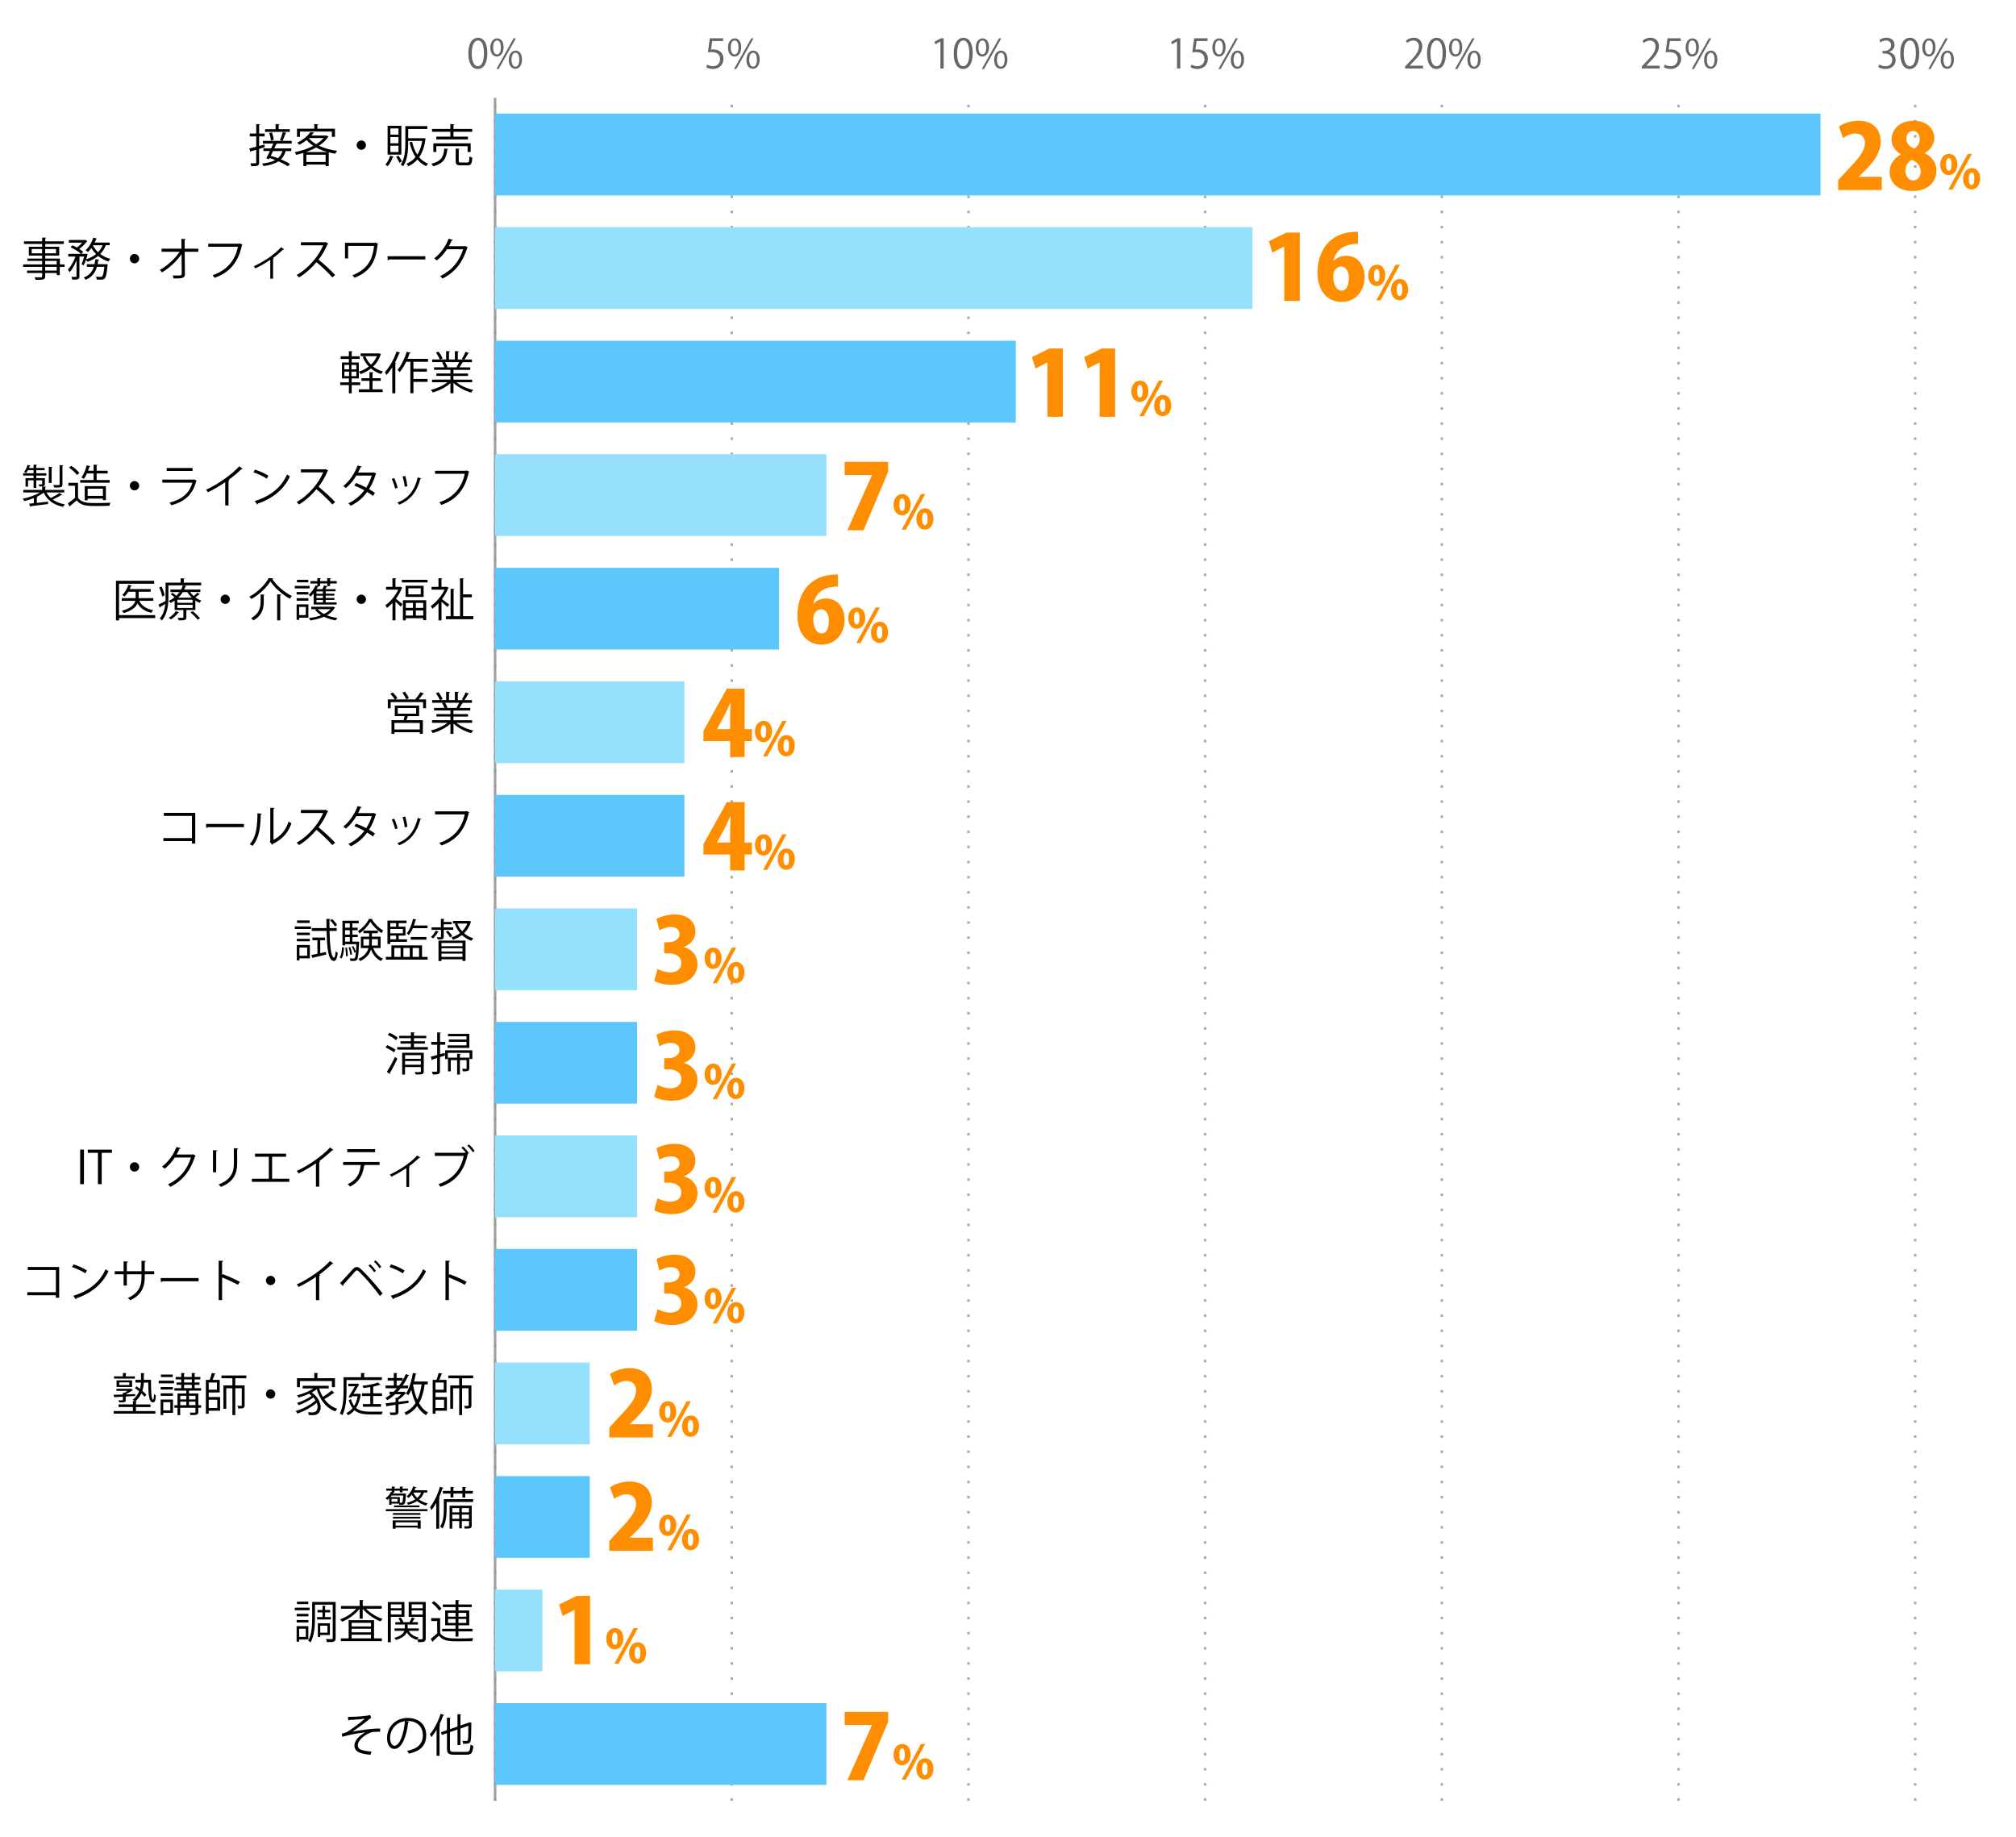 <?xml version="1.0" encoding="UTF-8"?><svg id="b" xmlns="http://www.w3.org/2000/svg" viewBox="0 0 800 729"><g id="c"><rect width="800" height="729" style="fill:none;"/><path d="M185.85,21.22c0-4.19,1.63-6.23,3.87-6.23s3.67,2.15,3.67,6.07c0,4.16-1.46,6.31-3.84,6.31-2.18,0-3.7-2.14-3.7-6.15ZM192.04,21.12c0-2.99-.72-5.06-2.4-5.06-1.42,0-2.43,1.9-2.43,5.06s.88,5.15,2.38,5.15c1.78,0,2.45-2.3,2.45-5.15Z" style="fill:#666;"/><path d="M199.83,18.72c0,2.5-1.23,3.7-2.66,3.7s-2.59-1.17-2.59-3.54,1.25-3.65,2.67-3.65c1.62,0,2.58,1.31,2.58,3.49ZM195.67,18.88c0,1.46.53,2.71,1.54,2.71,1.09,0,1.54-1.26,1.54-2.79,0-1.44-.4-2.74-1.54-2.74s-1.54,1.44-1.54,2.82ZM197.88,27.4h-.91l6.85-12.2h.91l-6.85,12.2ZM207.15,23.62c0,2.48-1.23,3.68-2.66,3.68s-2.59-1.17-2.59-3.54,1.25-3.67,2.67-3.67c1.62,0,2.58,1.33,2.58,3.52ZM202.98,23.7c0,1.52.53,2.75,1.54,2.75,1.1,0,1.54-1.25,1.54-2.79,0-1.42-.38-2.74-1.52-2.74-1.07,0-1.55,1.39-1.55,2.77Z" style="fill:#666;"/><path d="M286.95,15.18v1.1h-4.31l-.5,3.39c.26-.03.51-.06.93-.06,2.13,0,4.03,1.26,4.03,3.68s-1.76,4.07-4.13,4.07c-1.2,0-2.21-.35-2.75-.7l.38-1.04c.45.3,1.33.67,2.37.67,1.5,0,2.8-1.1,2.78-2.83,0-1.65-1.06-2.8-3.3-2.8-.64,0-1.14.05-1.54.11l.75-5.59h5.27Z" style="fill:#666;"/><path d="M294.13,18.72c0,2.5-1.23,3.7-2.66,3.7s-2.59-1.17-2.59-3.54,1.25-3.65,2.67-3.65c1.62,0,2.58,1.31,2.58,3.49ZM289.97,18.88c0,1.46.53,2.71,1.54,2.71,1.09,0,1.54-1.26,1.54-2.79,0-1.44-.4-2.74-1.54-2.74s-1.54,1.44-1.54,2.82ZM292.18,27.4h-.91l6.85-12.2h.91l-6.85,12.2ZM301.45,23.62c0,2.48-1.23,3.68-2.66,3.68s-2.59-1.17-2.59-3.54,1.25-3.67,2.67-3.67c1.62,0,2.58,1.33,2.58,3.52ZM297.29,23.7c0,1.52.53,2.75,1.54,2.75,1.1,0,1.54-1.25,1.54-2.79,0-1.42-.38-2.74-1.52-2.74-1.07,0-1.55,1.39-1.55,2.77Z" style="fill:#666;"/><path d="M373.17,27.17v-10.74h-.03l-1.97,1.14-.32-.99,2.48-1.39h1.14v11.99h-1.3Z" style="fill:#666;"/><path d="M378.46,21.22c0-4.19,1.63-6.23,3.87-6.23s3.67,2.15,3.67,6.07c0,4.16-1.46,6.31-3.84,6.31-2.18,0-3.7-2.14-3.7-6.15ZM384.65,21.12c0-2.99-.72-5.06-2.4-5.06-1.42,0-2.43,1.9-2.43,5.06s.88,5.15,2.38,5.15c1.78,0,2.45-2.3,2.45-5.15Z" style="fill:#666;"/><path d="M392.45,18.72c0,2.5-1.23,3.7-2.66,3.7s-2.59-1.17-2.59-3.54,1.25-3.65,2.67-3.65c1.62,0,2.58,1.31,2.58,3.49ZM388.28,18.88c0,1.46.53,2.71,1.54,2.71,1.09,0,1.54-1.26,1.54-2.79,0-1.44-.4-2.74-1.54-2.74s-1.54,1.44-1.54,2.82ZM390.49,27.4h-.91l6.85-12.2h.91l-6.85,12.2ZM399.76,23.62c0,2.48-1.23,3.68-2.66,3.68s-2.59-1.17-2.59-3.54,1.25-3.67,2.67-3.67c1.62,0,2.58,1.33,2.58,3.52ZM395.6,23.7c0,1.52.53,2.75,1.54,2.75,1.1,0,1.54-1.25,1.54-2.79,0-1.42-.38-2.74-1.52-2.74-1.07,0-1.55,1.39-1.55,2.77Z" style="fill:#666;"/><path d="M467.07,27.17v-10.74h-.03l-1.97,1.14-.32-.99,2.48-1.39h1.14v11.99h-1.3Z" style="fill:#666;"/><path d="M479.17,15.18v1.1h-4.31l-.5,3.39c.26-.03.51-.06.93-.06,2.13,0,4.03,1.26,4.03,3.68s-1.76,4.07-4.13,4.07c-1.2,0-2.21-.35-2.75-.7l.38-1.04c.45.3,1.33.67,2.37.67,1.5,0,2.8-1.1,2.78-2.83,0-1.65-1.06-2.8-3.3-2.8-.64,0-1.14.05-1.54.11l.75-5.59h5.27Z" style="fill:#666;"/><path d="M486.35,18.72c0,2.5-1.23,3.7-2.66,3.7s-2.59-1.17-2.59-3.54,1.25-3.65,2.67-3.65c1.62,0,2.58,1.31,2.58,3.49ZM482.19,18.88c0,1.46.53,2.71,1.54,2.71,1.09,0,1.54-1.26,1.54-2.79,0-1.44-.4-2.74-1.54-2.74s-1.54,1.44-1.54,2.82ZM484.4,27.4h-.91l6.85-12.2h.91l-6.85,12.2ZM493.66,23.62c0,2.48-1.23,3.68-2.66,3.68s-2.59-1.17-2.59-3.54,1.25-3.67,2.67-3.67c1.62,0,2.58,1.33,2.58,3.52ZM489.5,23.7c0,1.52.53,2.75,1.54,2.75,1.1,0,1.54-1.25,1.54-2.79,0-1.42-.38-2.74-1.52-2.74-1.07,0-1.55,1.39-1.55,2.77Z" style="fill:#666;"/><path d="M564.68,27.17h-7.09v-.82l1.17-1.23c2.85-2.88,4.29-4.63,4.29-6.58,0-1.28-.56-2.46-2.29-2.46-.96,0-1.82.53-2.4.99l-.45-.93c.74-.66,1.82-1.17,3.11-1.17,2.42,0,3.38,1.76,3.38,3.41,0,2.26-1.58,4.18-4.07,6.67l-.94.99v.03h5.3v1.09Z" style="fill:#666;"/><path d="M566.27,21.22c0-4.19,1.63-6.23,3.87-6.23s3.67,2.15,3.67,6.07c0,4.16-1.46,6.31-3.84,6.31-2.18,0-3.7-2.14-3.7-6.15ZM572.46,21.12c0-2.99-.72-5.06-2.4-5.06-1.42,0-2.43,1.9-2.43,5.06s.88,5.15,2.38,5.15c1.78,0,2.45-2.3,2.45-5.15Z" style="fill:#666;"/><path d="M580.25,18.72c0,2.5-1.23,3.7-2.66,3.7s-2.59-1.17-2.59-3.54,1.25-3.65,2.67-3.65c1.62,0,2.58,1.31,2.58,3.49ZM576.09,18.88c0,1.46.53,2.71,1.54,2.71,1.09,0,1.54-1.26,1.54-2.79,0-1.44-.4-2.74-1.54-2.74s-1.54,1.44-1.54,2.82ZM578.3,27.4h-.91l6.85-12.2h.91l-6.85,12.2ZM587.57,23.62c0,2.48-1.23,3.68-2.66,3.68s-2.59-1.17-2.59-3.54,1.25-3.67,2.67-3.67c1.62,0,2.58,1.33,2.58,3.52ZM583.41,23.7c0,1.52.53,2.75,1.54,2.75,1.1,0,1.54-1.25,1.54-2.79,0-1.42-.38-2.74-1.52-2.74-1.07,0-1.55,1.39-1.55,2.77Z" style="fill:#666;"/><path d="M658.59,27.17h-7.09v-.82l1.17-1.23c2.85-2.88,4.29-4.63,4.29-6.58,0-1.28-.56-2.46-2.29-2.46-.96,0-1.82.53-2.4.99l-.45-.93c.74-.66,1.82-1.17,3.11-1.17,2.42,0,3.38,1.76,3.38,3.41,0,2.26-1.58,4.18-4.07,6.67l-.94.99v.03h5.3v1.09Z" style="fill:#666;"/><path d="M666.97,15.18v1.1h-4.31l-.5,3.39c.26-.03.51-.06.93-.06,2.13,0,4.03,1.26,4.03,3.68s-1.76,4.07-4.13,4.07c-1.2,0-2.21-.35-2.75-.7l.38-1.04c.45.3,1.33.67,2.37.67,1.5,0,2.8-1.1,2.79-2.83,0-1.65-1.06-2.8-3.3-2.8-.64,0-1.14.05-1.54.11l.75-5.59h5.27Z" style="fill:#666;"/><path d="M674.16,18.72c0,2.5-1.23,3.7-2.66,3.7s-2.59-1.17-2.59-3.54,1.25-3.65,2.67-3.65c1.62,0,2.58,1.31,2.58,3.49ZM669.99,18.88c0,1.46.53,2.71,1.54,2.71,1.09,0,1.54-1.26,1.54-2.79,0-1.44-.4-2.74-1.54-2.74s-1.54,1.44-1.54,2.82ZM672.2,27.4h-.91l6.85-12.2h.91l-6.85,12.2ZM681.47,23.62c0,2.48-1.23,3.68-2.66,3.68s-2.59-1.17-2.59-3.54,1.25-3.67,2.67-3.67c1.62,0,2.58,1.33,2.58,3.52ZM677.31,23.7c0,1.52.53,2.75,1.54,2.75,1.1,0,1.54-1.25,1.54-2.79,0-1.42-.38-2.74-1.52-2.74-1.07,0-1.55,1.39-1.55,2.77Z" style="fill:#666;"/><path d="M749.64,20.69c1.41.24,2.61,1.38,2.61,3.1,0,1.9-1.38,3.57-4.07,3.57-1.2,0-2.29-.38-2.83-.77l.4-1.02c.43.29,1.39.72,2.45.72,2.02,0,2.67-1.41,2.67-2.51,0-1.76-1.49-2.56-3.06-2.56h-.78v-.99h.78c1.15,0,2.64-.72,2.64-2.23,0-1.04-.62-1.94-2.07-1.94-.88,0-1.71.43-2.19.78l-.4-.98c.58-.45,1.7-.9,2.85-.9,2.19,0,3.17,1.39,3.17,2.83,0,1.23-.78,2.34-2.18,2.83v.05Z" style="fill:#666;"/><path d="M754.07,21.22c0-4.19,1.63-6.23,3.87-6.23s3.67,2.15,3.67,6.07c0,4.16-1.46,6.31-3.84,6.31-2.18,0-3.7-2.14-3.7-6.15ZM760.27,21.12c0-2.99-.72-5.06-2.4-5.06-1.42,0-2.43,1.9-2.43,5.06s.88,5.15,2.38,5.15c1.78,0,2.45-2.3,2.45-5.15Z" style="fill:#666;"/><path d="M768.06,18.72c0,2.5-1.23,3.7-2.66,3.7s-2.59-1.17-2.59-3.54,1.25-3.65,2.67-3.65c1.62,0,2.58,1.31,2.58,3.49ZM763.9,18.88c0,1.46.53,2.71,1.54,2.71,1.09,0,1.54-1.26,1.54-2.79,0-1.44-.4-2.74-1.54-2.74s-1.54,1.44-1.54,2.82ZM766.1,27.4h-.91l6.85-12.2h.91l-6.85,12.2ZM775.37,23.62c0,2.48-1.23,3.68-2.66,3.68s-2.59-1.17-2.59-3.54,1.25-3.67,2.67-3.67c1.62,0,2.58,1.33,2.58,3.52ZM771.21,23.7c0,1.52.53,2.75,1.54,2.75,1.1,0,1.54-1.25,1.54-2.79,0-1.42-.38-2.74-1.52-2.74-1.07,0-1.55,1.39-1.55,2.77Z" style="fill:#666;"/><line x1="196.46" y1="714.59" x2="196.46" y2="38.8" style="fill:none; stroke:#aaa; stroke-dasharray:1 5; stroke-miterlimit:10;"/><line x1="290.38" y1="714.59" x2="290.38" y2="38.8" style="fill:none; stroke:#aaa; stroke-dasharray:1 5; stroke-miterlimit:10;"/><line x1="384.31" y1="714.59" x2="384.31" y2="38.8" style="fill:none; stroke:#aaa; stroke-dasharray:1 5; stroke-miterlimit:10;"/><line x1="478.23" y1="714.59" x2="478.23" y2="38.8" style="fill:none; stroke:#aaa; stroke-dasharray:1 5; stroke-miterlimit:10;"/><line x1="572.15" y1="714.59" x2="572.15" y2="38.8" style="fill:none; stroke:#aaa; stroke-dasharray:1 5; stroke-miterlimit:10;"/><line x1="666.08" y1="714.59" x2="666.08" y2="38.8" style="fill:none; stroke:#aaa; stroke-dasharray:1 5; stroke-miterlimit:10;"/><line x1="760" y1="714.59" x2="760" y2="38.8" style="fill:none; stroke:#aaa; stroke-dasharray:1 5; stroke-miterlimit:10;"/><line x1="196.46" y1="714.59" x2="196.46" y2="38.8" style="fill:none; stroke:#9f9f9f; stroke-miterlimit:10;"/><line x1="196.46" y1="692.06" x2="209.41" y2="692.06" style="fill:none; stroke:#000; stroke-miterlimit:10;"/><line x1="196.46" y1="647.01" x2="209.41" y2="647.01" style="fill:none; stroke:#000; stroke-miterlimit:10;"/><line x1="196.46" y1="601.96" x2="209.41" y2="601.96" style="fill:none; stroke:#000; stroke-miterlimit:10;"/><line x1="196.46" y1="556.9" x2="209.41" y2="556.9" style="fill:none; stroke:#000; stroke-miterlimit:10;"/><line x1="196.46" y1="511.85" x2="209.41" y2="511.85" style="fill:none; stroke:#000; stroke-miterlimit:10;"/><line x1="196.46" y1="466.8" x2="209.41" y2="466.8" style="fill:none; stroke:#000; stroke-miterlimit:10;"/><line x1="196.46" y1="421.75" x2="209.41" y2="421.75" style="fill:none; stroke:#000; stroke-miterlimit:10;"/><line x1="196.46" y1="376.69" x2="209.41" y2="376.69" style="fill:none; stroke:#000; stroke-miterlimit:10;"/><line x1="196.46" y1="331.64" x2="209.41" y2="331.64" style="fill:none; stroke:#000; stroke-miterlimit:10;"/><line x1="196.46" y1="286.59" x2="209.41" y2="286.59" style="fill:none; stroke:#000; stroke-miterlimit:10;"/><line x1="196.46" y1="241.54" x2="209.41" y2="241.54" style="fill:none; stroke:#000; stroke-miterlimit:10;"/><line x1="196.46" y1="196.48" x2="209.41" y2="196.48" style="fill:none; stroke:#000; stroke-miterlimit:10;"/><line x1="196.46" y1="151.43" x2="209.41" y2="151.43" style="fill:none; stroke:#000; stroke-miterlimit:10;"/><line x1="196.46" y1="106.38" x2="209.41" y2="106.38" style="fill:none; stroke:#000; stroke-miterlimit:10;"/><line x1="196.46" y1="61.32" x2="209.41" y2="61.32" style="fill:none; stroke:#000; stroke-miterlimit:10;"/><rect x="196.46" y="45.11" width="525.97" height="32.44" style="fill:#5bc7fb;"/><rect x="196.46" y="90.16" width="300.55" height="32.44" style="fill:#94e0fd;"/><rect x="196.46" y="135.21" width="206.63" height="32.44" style="fill:#5bc7fb;"/><rect x="196.46" y="180.26" width="131.49" height="32.44" style="fill:#94e0fd;"/><rect x="196.46" y="225.32" width="112.71" height="32.44" style="fill:#5bc7fb;"/><rect x="196.46" y="270.37" width="75.14" height="32.44" style="fill:#94e0fd;"/><rect x="196.46" y="315.42" width="75.14" height="32.44" style="fill:#5bc7fb;"/><rect x="196.46" y="360.48" width="56.35" height="32.44" style="fill:#94e0fd;"/><rect x="196.46" y="405.53" width="56.35" height="32.44" style="fill:#5bc7fb;"/><rect x="196.46" y="450.58" width="56.35" height="32.44" style="fill:#94e0fd;"/><rect x="196.46" y="495.63" width="56.35" height="32.44" style="fill:#5bc7fb;"/><rect x="196.46" y="540.69" width="37.57" height="32.44" style="fill:#94e0fd;"/><rect x="196.46" y="585.74" width="37.57" height="32.44" style="fill:#5bc7fb;"/><rect x="196.46" y="630.79" width="18.78" height="32.44" style="fill:#94e0fd;"/><rect x="196.46" y="675.84" width="131.49" height="32.44" style="fill:#5bc7fb;"/><path d="M138.08,681.3c3.35,0,7.56-.34,8.8-.76l.43,1.13c-.2.05-.47.29-.85.61-1.82,1.51-4.45,3.4-6.59,4.88,2.5-.52,7.62-1.3,10.98-1.24v1.28c-.25-.02-.54-.02-.81-.02-.97,0-2,.07-2.75.27-1.55.43-5.29,2.65-5.29,5.11,0,1.12.68,1.49.94,1.62.81.45,2.77.77,4.47.88l-.4,1.26c-4.36-.34-6.36-1.35-6.36-3.66s2.52-4.29,4.29-5.22c-3.08.32-6.12.95-9.11,1.73l-.23-1.22c1.04-.22,1.78-.47,2.36-.81,1.35-.79,5.33-3.71,6.82-5.13-1.12.18-3.37.36-4.39.41-.52.04-1.24.05-1.71.09-.07.09-.29.22-.47.22l-.13-1.44Z"/><path d="M162.42,683.25c-.07.16-.22.29-.45.29-.65,5.6-2.52,10.48-5.51,10.48-1.51,0-2.88-1.51-2.88-4.36,0-4.32,3.37-7.94,8.1-7.94,5.2,0,7.46,3.29,7.46,6.81,0,4.29-2.49,6.36-6.84,7.36-.16-.29-.47-.77-.76-1.1,4.14-.79,6.27-2.81,6.27-6.21,0-2.97-1.91-5.67-6.12-5.67-.18,0-.38.02-.54.04l1.28.31ZM160.69,683.01c-3.64.45-5.89,3.46-5.89,6.61,0,1.93.83,3.13,1.69,3.13,2.18,0,3.75-4.81,4.2-9.74Z"/><path d="M173.25,686.38c-.65,1.1-1.33,2.11-2.05,2.95-.14-.29-.43-.86-.63-1.13,1.66-1.87,3.28-5.01,4.29-8.12l1.42.47c-.04.13-.18.2-.4.18-.43,1.21-.94,2.41-1.51,3.57l.41.13c-.02.11-.13.2-.36.23v12.06h-1.17v-10.33ZM178.56,693.87c0,1.06.25,1.31,1.6,1.31h4.95c1.22,0,1.42-.58,1.6-2.88.29.22.77.41,1.12.49-.23,2.65-.65,3.51-2.68,3.51h-4.99c-2.14,0-2.79-.49-2.79-2.45v-6.09l-2.02.7-.38-1.06,2.39-.83v-4.99l1.53.11c-.02.13-.11.2-.34.23v4.25l2.99-1.03v-4.95l1.51.11c-.02.13-.13.2-.34.23v4.19l3.28-1.12c.09-.09.13-.13.25-.22l.97.38c-.02.05-.11.13-.18.18-.02,3.26-.07,5.96-.22,6.68-.2,1.24-.94,1.4-3.02,1.33-.04-.34-.14-.85-.31-1.13.58.04,1.33.04,1.57.04.34,0,.52-.07.63-.54.13-.45.18-2.54.18-5.51l-3.15,1.1v6.57h-1.17v-6.18l-2.99,1.04v6.5Z"/><path d="M122.85,637.96v1.01h-5.87v-1.01h5.87ZM122.37,650.58h-3.66v.86h-1.01v-6.14h4.66v5.28ZM122.38,640.41v.99h-4.66v-.99h4.66ZM117.72,643.85v-.99h4.66v.99h-4.66ZM122.33,635.56v.99h-4.48v-.99h4.48ZM121.34,646.31h-2.63v3.24h2.63v-3.24ZM133.19,635.69v14.35c0,1.58-.76,1.58-3.46,1.58-.04-.32-.2-.86-.36-1.21.52.02,1.01.02,1.42.02h.88c.29-.02.36-.09.36-.4v-13.27h-7.04v5.42c0,2.84-.2,6.86-1.75,9.58-.2-.22-.68-.56-.95-.68,1.46-2.57,1.58-6.19,1.58-8.89v-6.5h9.31ZM125.82,641.69h2.16v-1.87h-1.98v-.95h1.98v-1.71l1.33.09c-.02.13-.11.2-.32.23v1.39h2.02v.95h-2.02v1.87h2.3v.95h-5.47v-.95ZM130.9,648.82h-3.83v.76h-.94v-5.44h4.77v4.68ZM129.95,645.09h-2.88v2.79h2.88v-2.79Z"/><path d="M151.48,638.37h-6.21c1.62,1.73,4.18,3.29,6.55,4.05-.29.23-.63.67-.81.99-2.56-.95-5.38-2.92-7.08-5.04v3.96h-1.21v-3.96c-1.69,2.2-4.48,4.18-7,5.17-.18-.29-.52-.72-.77-.95,2.29-.79,4.81-2.41,6.39-4.21h-6.03v-1.1h7.42v-2.38l1.55.11c-.02.13-.11.22-.34.25v2.02h7.54v1.1ZM148.43,642.93v7.2h3.1v1.12h-16.28v-1.12h3.1v-7.2h10.08ZM147.21,643.97h-7.67v1.42h7.67v-1.42ZM147.21,647.75v-1.44h-7.67v1.44h7.67ZM139.54,648.69v1.44h7.67v-1.44h-7.67Z"/><path d="M160.49,641.6h-5.4v10.06h-1.19v-15.95h6.59v5.89ZM159.34,636.65h-4.25v1.53h4.25v-1.53ZM155.09,640.66h4.25v-1.62h-4.25v1.62ZM168.94,635.71v14.42c0,1.42-.67,1.51-3.01,1.51-.04-.31-.2-.81-.34-1.13-.05.07-.09.14-.13.22-1.85-.5-3.21-1.53-4.03-2.99-.49,1.12-1.64,2.21-4.29,3.04-.14-.23-.47-.61-.72-.81,2.7-.74,3.69-1.84,4.05-2.83h-3.91v-.95h4.09v-1.53h-3.78v-.94h2.07c-.18-.49-.52-1.1-.86-1.57l.95-.29c.45.56.88,1.31,1.03,1.84l-.05.02h2.47c.34-.54.77-1.39.99-1.94l1.28.5c-.05.11-.2.14-.36.13-.22.36-.54.88-.85,1.31h2.3v.94h-4.07v1.53h4.41v.95h-3.98c.72,1.35,2.09,2.29,3.94,2.68-.18.14-.38.4-.54.63.49.02.94.04,1.28.04.77,0,.86,0,.86-.36v-8.52h-5.56v-5.91h6.75ZM167.75,636.65h-4.39v1.53h4.39v-1.53ZM163.35,640.68h4.39v-1.64h-4.39v1.64Z"/><path d="M174.66,642.12v5.92c1.4,2.14,4.03,2.14,7.42,2.14,1.98,0,4.29-.04,5.69-.13-.14.27-.34.83-.38,1.19-1.24.04-3.22.07-5.01.07-3.96,0-6.45,0-8.23-2.23-.83.81-1.67,1.6-2.38,2.21.02.14-.02.22-.14.29l-.7-1.28c.77-.58,1.71-1.37,2.56-2.14v-4.9h-2.38v-1.15h3.55ZM172.24,635.37c1.13.85,2.41,2.11,2.97,3.01l-.99.76c-.52-.92-1.78-2.21-2.92-3.1l.94-.67ZM180.76,649.46v-2.09h-5.31v-1.04h5.31v-1.39h-4.11v-5.87h4.11v-1.35h-5.04v-1.03h5.04v-1.78l1.53.09c-.02.13-.13.22-.36.25v1.44h5.26v1.03h-5.26v1.35h4.27v5.87h-4.27v1.39h5.55v1.04h-5.55v2.09h-1.17ZM177.79,640.03v1.51h2.97v-1.51h-2.97ZM177.79,644.01h2.97v-1.57h-2.97v1.57ZM185.03,640.03h-3.1v1.51h3.1v-1.51ZM185.03,644.01v-1.57h-3.1v1.57h3.1Z"/><path d="M154.44,594.56c-.23.22-.49.43-.76.63-.16-.22-.49-.52-.72-.65,1.1-.74,1.84-1.71,2.2-2.59l.31.04v-.47h-2.21v-.83h2.21v-.81l1.39.09c-.02.13-.11.22-.34.23v.49h2.14v-.81l1.4.09c-.02.13-.11.22-.34.23v.49h2.16v.83h-2.16v.7h-1.06v-.7h-2.14v.7h-.16c-.05.05-.13.09-.27.11-.05.11-.11.23-.18.34h4.39l.23-.02.59.09c0,.11-.02.22-.04.34-.23,4.07-.43,4.07-2.09,4.07-.18,0-.4,0-.59-.02,0-.14-.04-.32-.09-.49h-2.95v.47h-.92v-2.56ZM153.11,599.66v-.79h16.53v.79h-16.53ZM158.65,596.31c.25.02.45.02.56.02.18,0,.29-.02.4-.14.16-.22.29-.94.4-2.74h-4.59c-.14.2-.31.41-.47.61h3.71v2.25ZM157.74,595.93v-1.15h-2.38v1.15h2.38ZM155.83,606.61v-3.28h11.11v3.26h-1.19v-.45h-8.77v.47h-1.15ZM166.83,600.41v.72h-10.89v-.72h10.89ZM155.94,602.61v-.72h10.89v.72h-10.89ZM156.39,598.11v-.72h10.05v.72h-10.05ZM165.75,604.09h-8.77v1.3h8.77v-1.3ZM169.55,592.28h-1.3c-.4,1.1-1.06,2-1.93,2.75.97.7,2.12,1.24,3.4,1.55-.22.22-.52.59-.67.88-1.35-.38-2.54-1.01-3.55-1.82-.99.67-2.2,1.15-3.49,1.49-.13-.22-.4-.61-.58-.81,1.24-.29,2.39-.74,3.35-1.35-.54-.56-1.01-1.19-1.39-1.87-.4.52-.83.99-1.26,1.35-.18-.18-.56-.47-.79-.61,1.1-.88,2.11-2.4,2.63-4.02l1.28.38c-.04.11-.14.16-.34.16-.13.34-.27.68-.45,1.01h5.08v.9ZM164.02,592.28c.38.79.9,1.49,1.55,2.11.67-.58,1.21-1.28,1.55-2.11h-3.1Z"/><path d="M173.11,596.38c-.59,1.06-1.22,2.05-1.89,2.88-.13-.29-.41-.9-.59-1.17,1.55-1.87,3.04-5.01,3.96-8.12l1.42.45c-.05.13-.18.2-.41.2-.4,1.21-.86,2.41-1.39,3.57l.41.13c-.04.13-.13.2-.34.23v12.06h-1.17v-10.23ZM187.76,594.92v1.08h-10.52v2.84c0,2.27-.25,5.51-1.67,7.72-.18-.22-.65-.61-.9-.76,1.3-2.05,1.44-4.9,1.44-6.99v-3.91h11.65ZM175.74,591.61h3.04v-1.6l1.48.11c-.02.11-.11.2-.34.23v1.26h3.57v-1.6l1.49.11c-.02.11-.11.2-.34.23v1.26h2.99v1.08h-2.99v1.57h-1.15v-1.57h-3.57v1.57h-1.13v-1.57h-3.04v-1.08ZM187.19,597.48v7.9c0,1.19-.65,1.21-2.77,1.21-.04-.27-.18-.67-.34-.94.43,0,.81.02,1.12.02.81,0,.92,0,.92-.29v-1.8h-2.85v2.9h-1.03v-2.9h-2.77v3.01h-1.06v-9.11h8.79ZM182.24,598.45h-2.77v1.67h2.77v-1.67ZM179.46,602.68h2.77v-1.66h-2.77v1.66ZM186.11,598.45h-2.85v1.67h2.85v-1.67ZM183.26,602.68h2.85v-1.66h-2.85v1.66Z"/><path d="M49.9,555.47c0,.94-.34,1.06-2.58,1.03-.05-.27-.2-.59-.34-.85.41.02.81.04,1.1.04.61,0,.68,0,.68-.25v-1.21c-1.15.07-2.21.13-3.06.16-.04.13-.13.2-.23.23l-.45-1.13c1.03-.02,2.32-.07,3.75-.13v-.72l.68.04c.4-.23.83-.5,1.21-.77h-4.45v-.81h5.56l.18-.07.83.59c-.04.07-.14.09-.25.11-.7.5-1.76,1.1-2.63,1.55v.05l3.76-.14-.04.76c-1.24.09-2.52.16-3.73.23v1.3ZM53.95,558.33v1.6h7.71v1.04h-16.56v-1.04h7.63v-1.6h-5.69v-1.03h5.69v-1.33l.74.04c-.23-.2-.58-.41-.79-.54,1.26-1.01,2.03-2.18,2.52-3.37-.54-.47-1.13-.92-1.67-1.31l.68-.68c.43.29.88.63,1.33.99.23-.86.34-1.69.4-2.48h-2.21v-1.08h2.23v-2.68l1.46.09c-.02.13-.13.2-.34.23v2.36h2.83c.02,4.1.07,7.87.86,7.87.23,0,.32-1.03.36-2.29.2.23.5.52.72.67-.11,1.96-.32,2.68-1.17,2.7-1.66,0-1.8-3.42-1.85-7.87h-1.76c-.05,1.04-.22,2.16-.58,3.26.65.58,1.22,1.13,1.58,1.6l-.72.81c-.31-.4-.74-.88-1.26-1.37-.5,1.1-1.24,2.18-2.36,3.12l.58.04c-.02.14-.11.22-.34.25v.99h5.76v1.03h-5.76ZM53.52,546.18v.88h-8.28v-.88h3.53v-1.37l1.48.09c-.02.13-.11.22-.34.23v1.04h3.62ZM52.42,550.37h-6.16v-2.61h6.16v2.61ZM47.32,548.54v1.06h4v-1.06h-4Z"/><path d="M62.98,548.92v-1.03h6.07v1.03h-6.07ZM68.65,555.38v5.29h-3.87v.85h-1.04v-6.14h4.92ZM68.58,550.41v.99h-4.83v-.99h4.83ZM63.76,553.89v-.99h4.83v.99h-4.83ZM68.53,545.46v.99h-4.66v-.99h4.66ZM67.59,556.41h-2.81v3.24h2.81v-3.24ZM79.82,557.59v1.03h-1.12v1.64c0,1.21-.52,1.28-3.1,1.28-.04-.31-.18-.72-.32-1.01.54.02,1.04.04,1.4.04.79,0,.88,0,.88-.32v-1.62h-6.05v2.92h-1.06v-2.92h-1.24v-1.03h1.24v-4.65h3.49v-1.12h-4.74v-.99h2.72v-1.31h-1.86v-.94h1.86v-1.22h-2.21v-.95h2.21v-1.6l1.46.11c-.02.11-.11.2-.34.23v1.26h3.06v-1.6l1.46.11c-.02.11-.11.2-.34.23v1.26h2.29v.95h-2.29v1.22h1.94v.94h-1.94v1.31h2.56v.99h-4.79v1.12h3.71v4.65h1.12ZM73.95,553.87h-2.43v1.46h2.43v-1.46ZM71.52,556.21v1.39h2.43v-1.39h-2.43ZM73.05,547.37v1.22h3.06v-1.22h-3.06ZM73.05,549.53v1.31h3.06v-1.31h-3.06ZM77.57,553.87h-2.57v1.46h2.57v-1.46ZM74.99,557.59h2.57v-1.39h-2.57v1.39Z"/><path d="M82.82,552.54v1.82h4.52v5.44h-4.52v1.21h-1.12v-13.45h1.51c.32-.83.67-1.94.85-2.75l1.53.31c-.04.14-.16.2-.38.22-.22.63-.54,1.49-.88,2.23h2.85v4.99h-4.36ZM86.08,548.61h-3.26v2.86h3.26v-2.86ZM86.22,555.43h-3.4v3.29h3.4v-3.29ZM97.75,546.92h-4.39v2.84h3.71v7.85c0,1.26-.59,1.3-2.54,1.3-.05-.31-.22-.76-.36-1.06.36,0,.68.02.96.02.72,0,.81,0,.81-.27v-6.72h-2.57v10.66h-1.15v-10.66h-2.43v8.16h-1.12v-9.27h3.55v-2.84h-4.34v-1.12h9.88v1.12Z"/><path d="M109.23,553.17c0,1.03-.83,1.85-1.85,1.85s-1.85-.83-1.85-1.85.83-1.85,1.85-1.85,1.85.86,1.85,1.85Z"/><path d="M126.65,550.95c.36,1.19.86,2.32,1.48,3.35,1.19-.74,2.59-1.75,3.49-2.54l1.1.99c-.07.07-.23.09-.38.07-.92.72-2.41,1.67-3.62,2.38,1.3,1.78,3.01,3.15,5.13,3.84-.27.23-.61.7-.81,1.03-3.69-1.35-6.07-4.66-7.35-8.77-.58.43-1.26.86-1.98,1.24,2.48,1.78,3.55,4.09,3.55,5.91,0,1.94-1.22,3.13-3.1,3.13-.45,0-1.03-.02-1.62-.05-.02-.31-.13-.81-.32-1.13.67.05,1.3.07,1.69.07.52,0,.95-.04,1.33-.34.5-.32.79-.99.79-1.82,0-.5-.11-1.06-.34-1.66-1.98,1.71-5.08,3.42-7.69,4.29-.14-.31-.4-.76-.65-1.03,2.74-.74,6.05-2.5,7.87-4.23-.23-.38-.52-.76-.85-1.12-1.55,1.15-3.98,2.39-5.87,3.08-.14-.29-.41-.7-.65-.95,1.91-.56,4.39-1.73,5.85-2.81-.31-.27-.65-.56-1.03-.83-1.35.63-2.81,1.15-4.18,1.55-.14-.23-.43-.7-.61-.92,2.21-.56,4.74-1.51,6.5-2.72h-4.27v-1.06h10.32v1.06h-3.8ZM119.02,548.03v2.43h-1.17v-3.55h6.86v-2.12l1.6.11c-.02.13-.13.22-.36.23v1.78h6.97v3.55h-1.22v-2.43h-12.68Z"/><path d="M137.5,547.62v4.32c0,2.81-.2,6.88-1.64,9.67-.22-.22-.72-.58-1.01-.68,1.37-2.65,1.48-6.32,1.48-8.98v-5.44h6.93v-1.69l1.6.11c-.02.13-.11.22-.36.25v1.33h7.04v1.12h-14.04ZM142.58,553.04l.67.25c0,.09-.05.14-.11.2-.36,2.16-.97,3.87-1.84,5.22,1.37,1.17,3.26,1.46,5.6,1.48.58,0,4.23,0,5-.02-.18.27-.38.77-.43,1.1h-4.63c-2.65,0-4.7-.36-6.19-1.67-.7.85-1.55,1.51-2.48,2-.16-.25-.54-.67-.79-.85.97-.47,1.82-1.12,2.52-1.96-.63-.81-1.13-1.85-1.53-3.22l.92-.34c.31,1.12.74,2,1.24,2.68.65-1.03,1.12-2.3,1.42-3.84h-2.29l-.36.56-.99-.31c.85-1.31,1.85-2.99,2.56-4.21h-2.67v-1.03h3.4l.22-.07.74.36c-.04.07-.09.14-.16.22-.5.88-1.31,2.2-2.11,3.49h2.09l.2-.04ZM151.57,553.96h-3.49v3.21h3.12v1.06h-7.18v-1.06h2.92v-3.21h-3.28v-1.06h3.28v-2.47c-.92.14-1.85.27-2.74.36-.05-.25-.22-.63-.34-.88,2.18-.27,4.81-.74,6.16-1.31l.97.92s-.11.05-.18.05c-.04,0-.09,0-.14-.02-.59.22-1.39.43-2.27.61-.05.07-.14.11-.31.13v2.61h3.49v1.06Z"/><path d="M162.11,556.71l-4,.59v2.92c0,1.21-.5,1.35-3.13,1.31-.05-.31-.23-.74-.38-1.04.49,0,.92.02,1.28.02,1.04,0,1.08,0,1.08-.29v-2.75c-1.26.2-2.41.36-3.31.49-.02.14-.13.23-.23.25l-.45-1.33c1.06-.13,2.47-.29,4-.49v-1.75l.65.04c.54-.41,1.12-.92,1.57-1.42h-2.38c-.95.9-2,1.71-3.1,2.38-.18-.23-.56-.65-.81-.86.76-.43,1.48-.94,2.18-1.51h-.5v-.99h1.62c.45-.43.9-.9,1.31-1.39h-4.5v-1.08h3.26v-1.94h-2.43v-1.06h2.43v-2l1.49.11c-.02.11-.13.2-.36.23v1.66h2.38v.94c.47-.81.9-1.64,1.26-2.5l1.4.49c-.05.14-.25.18-.43.16-.61,1.39-1.37,2.7-2.21,3.93h2.16v1.08h-2.97c-.38.49-.77.94-1.19,1.39h2.36l.18-.07.85.56c-.04.07-.16.13-.25.14-.68.81-1.8,1.82-2.81,2.5v.85c1.3-.16,2.65-.34,3.98-.52l.02.99ZM157.39,549.8h.99c.47-.61.9-1.28,1.31-1.94h-2.3v1.94ZM169.75,549.35h-1.21c-.43,2.97-1.13,5.44-2.27,7.44.92,1.64,2.11,2.94,3.62,3.73-.29.25-.67.7-.86,1.04-1.44-.85-2.58-2.09-3.49-3.62-1.1,1.51-2.52,2.72-4.39,3.62-.13-.29-.45-.79-.67-1.03,1.93-.88,3.37-2.14,4.43-3.8-.74-1.53-1.3-3.29-1.71-5.22-.36.83-.74,1.57-1.17,2.18-.2-.23-.63-.59-.92-.77,1.28-1.8,2.2-4.97,2.72-8.1l1.53.32c-.04.14-.16.22-.4.22-.18.95-.4,1.93-.65,2.86h5.44v1.13ZM163.98,549.35l-.05.18c.36,2.16.9,4.18,1.67,5.92.83-1.69,1.35-3.73,1.71-6.1h-3.33Z"/><path d="M172.82,552.54v1.82h4.52v5.44h-4.52v1.21h-1.12v-13.45h1.51c.32-.83.67-1.94.85-2.75l1.53.31c-.04.14-.16.2-.38.22-.22.63-.54,1.49-.88,2.23h2.85v4.99h-4.36ZM176.08,548.61h-3.26v2.86h3.26v-2.86ZM176.22,555.43h-3.4v3.29h3.4v-3.29ZM187.75,546.92h-4.39v2.84h3.71v7.85c0,1.26-.59,1.3-2.54,1.3-.05-.31-.22-.76-.36-1.06.36,0,.68.02.96.02.72,0,.81,0,.81-.27v-6.72h-2.57v10.66h-1.15v-10.66h-2.43v8.16h-1.12v-9.27h3.55v-2.84h-4.34v-1.12h9.88v1.12Z"/><path d="M23.48,502.78v12.19h-1.31v-.99h-11.34v-1.21h11.34v-8.79h-11.16v-1.21h12.48Z"/><path d="M29.16,501.72c1.87.59,4.03,1.53,5.37,2.45l-.68,1.13c-1.3-.92-3.42-1.87-5.26-2.5l.58-1.08ZM29.09,514.2c6.39-1.98,10.64-5.56,12.8-10.55.38.31.79.54,1.17.74-2.25,4.93-6.64,8.77-12.75,10.8-.02.16-.13.34-.25.41l-.97-1.4Z"/><path d="M61.19,505.66h-3.76v1.24c0,3.44-1.06,6.93-5.76,9.06-.23-.29-.61-.65-.94-.9,4.57-1.98,5.42-5.19,5.42-8.14v-1.26h-5.82v4.48h-1.28v-4.48h-3.53v-1.22h3.53v-3.91l1.73.11c-.02.18-.18.34-.45.38v3.42h5.82v-4.14l1.73.11c-.02.16-.16.31-.45.34v3.69h3.76v1.22Z"/><path d="M63.76,507.16h15.03v1.28h-14.35c-.11.18-.34.31-.58.34l-.11-1.62Z"/><path d="M94.45,509.84c-1.84-.99-4.36-2.16-6.32-2.94v9h-1.35v-15.65l1.82.11c-.02.2-.16.32-.47.38v5.26l.27-.38c2.11.77,4.9,2.02,6.77,3.01l-.72,1.21Z"/><path d="M109.23,508.11c0,1.03-.83,1.85-1.85,1.85s-1.85-.83-1.85-1.85.83-1.85,1.85-1.85,1.85.86,1.85,1.85Z"/><path d="M132.3,501.41c-.07.09-.18.14-.34.14-.05,0-.11,0-.18-.02-1.39,1.4-3.39,3.04-5.13,4.3.14.05.36.16.43.2-.04.11-.2.22-.4.23v9.67h-1.31v-9.25c-1.91,1.35-4.39,2.81-6.86,4.02-.18-.29-.5-.74-.76-.99,4.92-2.27,10.3-6.12,13.2-9.31l1.35,1.01Z"/><path d="M134.95,509.16c1.37-1.44,4.21-4.61,5.24-5.71.47-.47.94-.68,1.4-.68s.97.25,1.46.68c2.32,2.12,6.07,6.28,8.79,9.81l-1.08.99c-2.56-3.55-6.32-7.81-8.34-9.69-.31-.29-.54-.45-.77-.45s-.45.18-.74.45c-.85.92-3.47,3.94-4.68,5.24.02.04.02.09.02.13,0,.14-.07.29-.18.38l-1.12-1.15ZM146.88,501.68c.83.72,1.75,1.84,2.27,2.63l-.68.54c-.52-.79-1.48-1.96-2.25-2.63l.67-.54ZM149.01,500.1c.83.74,1.76,1.82,2.29,2.63l-.68.54c-.52-.79-1.49-1.94-2.25-2.61l.65-.56Z"/><path d="M155.16,501.72c1.87.59,4.03,1.53,5.37,2.45l-.68,1.13c-1.3-.92-3.42-1.87-5.26-2.5l.58-1.08ZM155.09,514.2c6.39-1.98,10.64-5.56,12.8-10.55.38.31.79.54,1.17.74-2.25,4.93-6.64,8.77-12.75,10.8-.02.16-.13.34-.25.41l-.97-1.4Z"/><path d="M184.45,509.84c-1.84-.99-4.36-2.16-6.32-2.94v9h-1.35v-15.65l1.82.11c-.02.2-.16.32-.47.38v5.26l.27-.38c2.11.77,4.9,2.02,6.77,3.01l-.72,1.21Z"/><path d="M31.81,456.18h1.5v13.72h-1.5v-13.72Z"/><path d="M44.41,457.46h-4.05v12.44h-1.5v-12.44h-4.03v-1.26h9.58v1.26Z"/><path d="M55.23,463.06c0,1.03-.83,1.85-1.85,1.85s-1.85-.83-1.85-1.85.83-1.85,1.85-1.85,1.85.86,1.85,1.85Z"/><path d="M77.66,458.63c-.07.09-.16.18-.27.25-1.89,5.83-4.84,9.58-9.81,12.1-.22-.31-.56-.72-.92-.99,4.72-2.29,7.63-5.89,9.13-10.66h-6.43c-1.04,1.62-2.43,3.19-4.03,4.45-.25-.25-.67-.59-1.03-.83,2.45-1.89,4.52-4.65,5.74-7.81l1.71.49c-.07.18-.29.23-.52.23-.36.79-.74,1.55-1.15,2.27h6.34l.22-.11,1.03.61Z"/><path d="M84.51,465.17v-8.75l1.71.11c-.02.16-.14.29-.43.32v8.32h-1.28ZM94.54,455.71c-.02.18-.14.27-.43.31v5.73c0,3.78-1.3,7.24-6.46,9.24-.18-.27-.63-.74-.94-.97,4.99-1.85,6.1-4.93,6.1-8.26v-6.14l1.73.11Z"/><path d="M101.21,457.8h12.32v1.22h-5.55v8.73h6.84v1.22h-14.87v-1.22h6.73v-8.73h-5.47v-1.22Z"/><path d="M132.3,456.36c-.07.09-.18.14-.34.14-.05,0-.11,0-.18-.02-1.39,1.4-3.39,3.04-5.13,4.3.14.05.36.16.43.2-.04.11-.2.22-.4.23v9.67h-1.31v-9.25c-1.91,1.35-4.39,2.81-6.86,4.02-.18-.29-.5-.74-.76-.99,4.92-2.27,10.3-6.12,13.2-9.31l1.35,1.01Z"/><path d="M150.63,462.29h-6.09l.31.09c-.04.11-.16.2-.36.22-.49,3.35-1.71,6.34-5.56,8.23-.22-.23-.67-.67-.97-.9,3.75-1.8,4.79-4.32,5.2-7.63h-7v-1.21h14.48v1.21ZM148.85,457.21h-11.06v-1.21h11.06v1.21Z"/><path d="M166.79,459.42c-.07.09-.18.13-.31.13-.09,0-.16-.02-.25-.04-1.15,1.15-2.63,2.38-3.96,3.33.23.09.34.13.4.16-.04.07-.16.16-.31.2v7.81h-1.1v-7.51c-1.53,1.08-3.98,2.5-5.92,3.44-.14-.22-.43-.65-.65-.85,3.1-1.42,7.74-4.14,10.86-7.56l1.24.88Z"/><path d="M184.85,457.35c-.52-.67-1.21-1.42-1.75-1.91l.63-.5c.81.68,1.8,1.82,2.3,2.59l-.34.25.14.07c-.05.09-.14.16-.25.2-1.39,6.79-4.9,10.84-10.79,12.91-.22-.32-.58-.79-.83-1.04,5.65-1.87,9-5.82,10.05-11.24h-11.47v-1.22h11.94l.23-.16.13.05ZM187.62,457.24c-.45-.77-1.46-1.96-2.2-2.59l.67-.52c.83.68,1.73,1.8,2.25,2.59l-.72.52Z"/><path d="M153.63,414.73c1.17.45,2.63,1.24,3.37,1.85l-.68,1.01c-.72-.61-2.16-1.44-3.33-1.94l.65-.92ZM153.5,425.34c.94-1.42,2.27-3.87,3.26-5.94l.92.76c-.9,1.93-2.09,4.2-2.97,5.62.07.09.09.18.09.25s-.02.14-.05.2l-1.24-.88ZM154.55,409.81c1.15.5,2.59,1.33,3.29,1.98l-.7.99c-.68-.67-2.09-1.55-3.26-2.09l.67-.88ZM164.25,415.5h5.55v1.01h-12.17v-1.01h5.42v-1.37h-4.12v-.94h4.12v-1.22h-4.63v-.95h4.63v-1.39l1.55.11c-.02.13-.11.22-.34.25v1.03h4.9v.95h-4.9v1.22h4.36v.94h-4.36v1.37ZM168.16,417.74v7.36c0,1.28-.58,1.28-3.21,1.28-.07-.29-.22-.68-.38-.97.4.02.79.02,1.13.02,1.3,0,1.3-.02,1.3-.31v-1.69h-6.28v2.97h-1.13v-8.66h8.57ZM167.01,418.71h-6.28v1.44h6.28v-1.44ZM160.72,422.51h6.28v-1.48h-6.28v1.48Z"/><path d="M176.44,417.81l.14,1.04c-.67.22-1.33.43-1.98.63v5.44c0,1.31-.56,1.49-2.86,1.46-.05-.29-.22-.79-.38-1.13.5.02.94.04,1.28.04.74,0,.83,0,.83-.36v-5.08l-1.85.58c-.02.14-.13.23-.25.29l-.43-1.4c.7-.16,1.58-.4,2.54-.67v-4.09h-2.36v-1.13h2.36v-3.76l1.48.09c-.02.14-.11.22-.34.25v3.42h2.05v1.13h-2.05v3.78l1.84-.52ZM176.64,416.76h10.8v3.46h-1.12v-2.43h-8.61v2.48h-1.08v-3.51ZM186.25,410.26v5.56h-8.64v-.99h7.51v-1.42h-7.04v-.9h7.04v-1.28h-7.35v-.97h8.48ZM186.23,419.68v4.21c0,1.1-.4,1.24-2.54,1.24-.05-.31-.18-.72-.32-1.03.54.02.99.02,1.28.02.45,0,.5,0,.5-.23v-3.22h-2.65v5.73h-1.1v-5.73h-2.52v4.47h-1.1v-5.46h3.62v-1.53l1.44.09c-.02.13-.11.22-.34.25v1.19h3.73Z"/><path d="M116.98,368.65v-1.01h6.43v1.01h-6.43ZM122.96,374.99v5.29h-4.14v.85h-1.04v-6.14h5.19ZM122.94,370.09v.99h-5.15v-.99h5.15ZM117.79,373.53v-.99h5.15v.99h-5.15ZM122.87,365.25v.99h-4.99v-.99h4.99ZM121.9,376.02h-3.08v3.24h3.08v-3.24ZM127.08,378.25l2.29-.49.09,1.03c-1.91.45-3.91.94-5.17,1.21-.02.14-.11.22-.23.25l-.52-1.28c.68-.13,1.51-.29,2.41-.49v-5.35h-1.98v-1.1h5.02v1.1h-1.91v5.11ZM133.62,369.41h-2.84c.11,5.67.49,10.35,1.8,10.62h.02c.25,0,.49-1.15.61-2.57.22.25.59.52.81.65-.22,2.2-.74,3.22-1.51,3.22-.13,0-.25-.02-.38-.07-2-.54-2.39-5.69-2.54-11.85h-5.87v-1.13h5.85l-.05-3.66,1.6.07c0,.14-.13.23-.38.27,0,1.12,0,2.23.02,3.31h2.86v1.13ZM131.84,364.71c.74.7,1.57,1.69,1.94,2.36l-.9.54c-.36-.68-1.17-1.71-1.91-2.43l.86-.47Z"/><path d="M136.51,376.02c-.09,1.6-.27,3.35-.99,4.32l-.72-.41c.65-.9.86-2.52.94-4.07l.77.16ZM141.95,373.64l.59.05c-.02.11-.04.25-.04.38-.22,4.65-.41,6.25-.86,6.79-.31.38-.58.47-1.58.47-.31,0-.67,0-1.01-.04-.04-.31-.13-.72-.27-.99.65.05,1.22.07,1.48.07.7,0,.81-.72.97-2.59l-.61.25c-.16-.67-.61-1.66-1.04-2.41l.61-.22c.43.7.85,1.66,1.04,2.29h.02c.05-.77.13-1.76.18-3.02h-4.5v.47h-1.04v-9.78h6.46v1.04h-2.52v1.73h2.12v.99h-2.12v1.75h2.12v.99h-2.12v1.8h1.89l.23-.02ZM138.82,366.4h-1.89v1.73h1.89v-1.73ZM138.82,370.87v-1.75h-1.89v1.75h1.89ZM136.93,371.86v1.8h1.89v-1.8h-1.89ZM137.29,379.47c.04-.92-.07-2.29-.27-3.37l.68-.07c.2,1.06.32,2.45.31,3.33l-.72.11ZM138.96,375.78c.38.94.68,2.16.77,2.94l-.68.16c-.09-.79-.38-2.02-.72-2.95l.63-.14ZM147.87,364.69c-.02.11-.11.2-.23.22.99,1.64,2.81,3.4,4.43,4.32-.25.29-.5.74-.68,1.06-1.62-1.06-3.42-2.86-4.41-4.54-.86,1.6-2.52,3.49-4.34,4.65-.13-.29-.4-.7-.61-.95,1.8-1.1,3.57-3.06,4.38-4.81l1.48.05ZM151.03,376.2h-2.93c.7,1.93,2.02,3.48,3.87,4.2-.27.23-.63.67-.81.97-1.84-.88-3.17-2.52-3.94-4.63-.5,1.75-1.67,3.37-4.25,4.63-.14-.25-.5-.65-.76-.86,2.5-1.17,3.55-2.7,4-4.3h-3.01v-4.52h3.29v-1.37h-2.25v-1.03h5.69v1.03h-2.34v1.37h3.44v4.52ZM144.22,375.21h2.18c.07-.56.09-1.12.09-1.67v-.86h-2.27v2.54ZM149.96,372.67h-2.38v.88c0,.56-.02,1.12-.07,1.66h2.45v-2.54Z"/><path d="M167.48,379.72h2.2v1.08h-16.58v-1.08h2.21v-4.57h12.17v4.57ZM154.87,373.73v.86h-1.12v-9.27h7.58v.99h-3.13v1.42h2.7v3.53h-2.7v1.48h3.31v.99h-6.64ZM157.18,366.31h-2.3v1.42h2.3v-1.42ZM159.86,370.34v-1.71h-4.99v1.71h4.99ZM157.18,372.74v-1.48h-2.3v1.48h2.3ZM156.46,376.16v3.56h2.5v-3.56h-2.5ZM162.62,376.16h-2.54v3.56h2.54v-3.56ZM169.66,368.31h-5.83c-.45,1.06-1.01,2.02-1.6,2.74-.18-.18-.58-.49-.83-.65,1.1-1.28,2-3.53,2.5-5.78l1.35.34c-.04.14-.18.2-.36.18-.18.7-.38,1.42-.63,2.11h5.4v1.06ZM169.21,372.88h-6.21v-1.06h6.21v1.06ZM166.29,376.16h-2.54v3.56h2.54v-3.56Z"/><path d="M174.13,369.71c-.07.11-.2.16-.36.14-.45.88-1.21,1.89-1.94,2.52-.2-.18-.56-.43-.81-.56.7-.59,1.42-1.57,1.85-2.52l1.26.41ZM176.08,368.98v2.75c0,1.03-.47,1.06-2.38,1.06-.05-.27-.22-.63-.34-.88.67.02,1.22.02,1.4.02.2-.02.23-.07.23-.23v-2.72h-3.73v-.97h3.69v-3.42l1.46.09c-.02.13-.11.22-.34.23v.94h3.12v.92h-3.12v1.24h3.78v.97h-3.78ZM174.01,381.36v-8.12h10.73v8.07h-1.21v-.63h-8.35v.68h-1.17ZM183.53,374.18h-8.35v1.28h8.35v-1.28ZM175.18,377.58h8.35v-1.3h-8.35v1.3ZM175.18,379.72h8.35v-1.31h-8.35v1.31ZM178.56,371.98c-.29-.63-.99-1.57-1.64-2.21l.88-.43c.65.63,1.37,1.53,1.67,2.14l-.92.5ZM186.21,365.41l.76.31c-.02.09-.09.14-.14.2-.54,1.8-1.49,3.26-2.68,4.41,1.04.9,2.29,1.6,3.69,2.02-.27.23-.59.67-.76.97-1.44-.49-2.7-1.26-3.76-2.27-1.08.81-2.29,1.44-3.55,1.87-.14-.27-.43-.68-.65-.92,1.22-.36,2.41-.95,3.44-1.75-.88-1.03-1.57-2.23-2.07-3.58l.59-.18h-1.33v-1.04h6.27l.2-.04ZM181.48,366.49c.45,1.13,1.08,2.18,1.89,3.06.88-.85,1.58-1.87,2.07-3.06h-3.96Z"/><path d="M77.48,322.57v12.19h-1.31v-.99h-11.34v-1.21h11.34v-8.79h-11.16v-1.21h12.48Z"/><path d="M81.76,326.95h15.03v1.28h-14.35c-.11.18-.34.31-.58.34l-.11-1.62Z"/><path d="M103.88,322.88c-.02.16-.18.27-.41.31-.11,4.84-.5,9.25-3.28,12.48-.29-.22-.72-.49-1.08-.68,2.68-2.92,3.01-7.42,3.06-12.26l1.71.16ZM108.54,333.25c3.01-1.46,4.95-4.09,6-7.24.27.23.81.54,1.12.7-1.28,3.64-3.51,6.32-7.35,8.14-.05.14-.18.29-.31.36l-.94-1.19.2-.27v-13.22l1.67.09c-.02.16-.14.31-.4.34v12.28Z"/><path d="M130.23,321.91c-.04.09-.13.16-.23.2-.97,2.29-2.12,4.27-3.6,6.19,1.96,1.57,4.92,4.25,6.59,6.1l-1.1.95c-1.58-1.84-4.48-4.57-6.32-6.05-1.58,1.93-4.32,4.56-6.93,6.05-.2-.27-.63-.72-.94-.97,4.99-2.74,8.93-7.85,10.55-11.76h-8.84v-1.22h9.54l.23-.09,1.04.59Z"/><path d="M149.33,323.09c-.02.09-.11.16-.22.2-.67,2.23-1.57,4.29-2.65,5.96.77.45,1.66,1.01,2.32,1.49l-.76,1.19c-.65-.5-1.57-1.1-2.32-1.57-1.66,2.3-3.78,4.16-6.5,5.47-.2-.31-.67-.74-.99-.94,2.63-1.22,4.74-3.04,6.37-5.19-1.33-.74-2.65-1.37-3.98-1.87l.68-1.01c1.31.47,2.66,1.08,4.05,1.82.94-1.48,1.67-3.04,2.18-4.77h-6.1c-1.1,1.84-2.58,3.66-4.16,4.95-.23-.22-.72-.61-1.03-.81,2.36-1.8,4.59-5.04,5.67-8.12l1.71.4c-.07.2-.25.25-.49.23-.25.59-.67,1.48-1.01,2.14h5.98l.25-.07.97.49Z"/><path d="M156.44,324.88c.54,1.1,1.13,2.83,1.35,3.87l-1.01.27c-.22-1.04-.77-2.68-1.31-3.84l.97-.31ZM167.19,325c-.04.16-.22.2-.38.18-1.4,5.26-4.05,8.48-8.41,10.25-.14-.22-.47-.63-.7-.83,4.3-1.69,6.77-4.65,8.08-10.01l1.4.41ZM160.81,324.01c.38,1.21.72,2.94.85,4.09l-1.06.2c-.11-1.15-.45-2.81-.85-4.05l1.06-.23Z"/><path d="M186.23,322.36c-.05.09-.13.16-.23.2-1.42,6.82-4.95,10.88-10.84,12.95-.2-.31-.59-.79-.83-1.04,5.58-1.82,9-5.83,10.08-11.29h-11.78v-1.21h12.24l.25-.16,1.1.56Z"/><path d="M168.23,275.27c-.04.11-.18.14-.36.14-.45.63-1.13,1.46-1.75,2.14h2.94v3.49h-1.17v-2.43h-12.87v2.43h-1.13v-3.49h2.72c-.36-.67-1.08-1.6-1.73-2.27l1.01-.5c.68.68,1.48,1.64,1.82,2.3l-.88.47h7.96l-.04-.02c.7-.77,1.6-2,2.09-2.88l1.4.61ZM166.32,284.18h-4.48c-.14.47-.34,1.06-.54,1.6h6.5v5.4h-1.21v-.63h-10.07v.67h-1.17v-5.44h4.79c.14-.49.31-1.08.43-1.6h-3.91v-4.2h9.65v4.2ZM166.59,289.48v-2.61h-10.07v2.61h10.07ZM157.83,280.96v2.25h7.31v-2.25h-7.31ZM160.69,274.48c.61.79,1.3,1.87,1.55,2.57l-1.06.45c-.25-.72-.92-1.82-1.53-2.65l1.04-.38Z"/><path d="M187.37,286.83h-6.25c1.67,1.39,4.3,2.54,6.68,3.06-.27.25-.63.74-.81,1.06-2.5-.7-5.28-2.14-7.04-3.85v4.12h-1.21v-4.03c-1.76,1.64-4.54,3.01-6.99,3.71-.16-.31-.52-.77-.79-1.03,2.34-.54,4.93-1.69,6.61-3.04h-6.14v-1.04h7.31v-1.46h-5.58v-.97h5.58v-1.44h-6.5v-1.01h4.1c-.18-.56-.56-1.33-.94-1.91l.7-.14h-4.61v-1.06h3.02c-.27-.76-.92-1.89-1.51-2.74l1.03-.36c.65.83,1.33,1.98,1.6,2.74l-.95.36h2.36v-3.31l1.53.09c-.02.18-.16.27-.4.31v2.92h2.34v-3.31l1.57.09c-.02.18-.18.27-.41.31v2.92h2.27c-.23-.09-.5-.2-.67-.25.52-.77,1.15-1.98,1.48-2.81l1.42.49c-.04.11-.18.16-.38.16-.38.7-.95,1.69-1.46,2.41h2.95v1.06h-4.07l.52.16c-.05.13-.2.18-.38.16-.25.49-.65,1.19-1.01,1.73h4.27v1.01h-6.68v1.44h5.8v.97h-5.8v1.46h7.42v1.04ZM181.19,280.8c.32-.52.74-1.31,1.01-1.94h-5.6c.41.59.81,1.39.99,1.93l-.56.13h4.45l-.29-.11Z"/><path d="M61.58,244.1v1.17h-14.35v.92h-1.21v-15.72h15.16v1.17h-13.95v12.46h14.35ZM60.83,237.35v1.08h-5.56c.92,1.98,2.83,3.22,5.53,3.71-.27.23-.59.7-.74,1.03-2.56-.58-4.39-1.8-5.49-3.73-.63,1.44-2.12,2.83-5.49,3.85-.14-.27-.47-.7-.72-.92,3.75-1.04,4.95-2.52,5.33-3.94h-5.37v-1.08h5.51v-2.54h-2.92c-.45.74-.95,1.39-1.48,1.89-.23-.2-.65-.43-.94-.59,1.03-.92,1.95-2.47,2.45-4.07l1.39.4c-.04.11-.14.16-.36.16-.14.38-.31.77-.49,1.15h8.32v1.06h-4.79v2.54h5.82Z"/><path d="M79.8,232.27h-12.98v4.81c0,2.79-.34,6.61-2.57,9.13-.18-.23-.63-.65-.86-.81,1.46-1.64,2-3.75,2.2-5.76-.76.47-1.46.88-2,1.19.02.13-.05.25-.18.31l-.52-1.22c.74-.34,1.73-.86,2.79-1.44.02-.49.02-.94.02-1.39v-5.87h5.98v-1.76l1.62.11c-.02.13-.13.22-.36.25v1.4h6.88v1.06ZM64.1,232.75c.58,1.13,1.1,2.59,1.22,3.51-.74.34-.86.38-.99.43-.13-.94-.61-2.43-1.17-3.58l.94-.36ZM75.48,234.97c.4.54.86,1.08,1.4,1.55.5-.41,1.12-.99,1.46-1.37l.95.68c-.05.07-.18.11-.34.09-.36.31-.92.77-1.4,1.13.74.56,1.55,1.01,2.36,1.31-.25.2-.58.59-.74.86-.56-.23-1.1-.56-1.64-.92v3.76h-3.58v2.88c0,1.17-.56,1.22-3.03,1.22-.05-.32-.25-.72-.4-1.01.4.02.76.02,1.08.02,1.17,0,1.17-.02,1.17-.27v-2.84h-3.47v-3.73c-.49.34-1.03.67-1.6.95-.16-.27-.5-.63-.76-.81.88-.41,1.66-.9,2.32-1.44-.43-.41-1.01-.88-1.51-1.22l.68-.58c.5.32,1.1.77,1.55,1.17.49-.47.9-.95,1.26-1.46h-3.6v-.99h4.23c.29-.56.5-1.1.67-1.64l1.42.16c-.04.14-.13.23-.36.23-.14.41-.31.83-.52,1.24h6.43v.99h-4.03ZM71.12,242.98c-.05.11-.16.16-.36.14-.72.99-1.87,2.03-2.92,2.7-.2-.2-.59-.52-.85-.7,1.01-.59,2.14-1.58,2.79-2.61l1.33.47ZM76.43,239.2v-1.21h-6.07v1.21h6.07ZM76.43,241.25v-1.24h-6.07v1.24h6.07ZM72.54,234.97c-.47.76-1.06,1.49-1.8,2.2h5.38c-.7-.67-1.31-1.42-1.78-2.2h-1.8ZM78.43,245.92c-.58-.81-1.8-2.05-2.86-2.9l.9-.49c1.04.83,2.29,2.02,2.9,2.81l-.94.58Z"/><path d="M91.23,237.8c0,1.03-.83,1.85-1.85,1.85s-1.85-.83-1.85-1.85.83-1.85,1.85-1.85,1.85.86,1.85,1.85Z"/><path d="M99.72,237.71c-.16-.27-.5-.7-.76-.95,3.22-1.71,6.28-4.74,7.69-7.38.22.02.43.04,1.78.11-.05.16-.2.23-.38.27,1.73,2.7,4.93,5.38,7.8,6.75-.29.31-.59.72-.81,1.08-2.92-1.58-6.09-4.29-7.74-6.9-1.44,2.45-4.43,5.26-7.58,7.02ZM103.43,235.89c.9.07,1.26.09,1.6.11-.02.13-.13.22-.36.25v2.25c0,2.59-.4,5.55-4.09,7.69-.2-.27-.65-.67-.95-.86,3.47-1.96,3.8-4.57,3.8-6.84v-2.59ZM109.98,235.82l1.6.11c-.02.13-.11.22-.36.25v9.98h-1.24v-10.34Z"/><path d="M122.85,232.48v1.01h-5.87v-1.01h5.87ZM122.37,239.83v5.28h-3.66v.86h-1.01v-6.14h4.66ZM117.72,235.92v-.99h4.66v.99h-4.66ZM117.72,238.37v-.99h4.66v.99h-4.66ZM122.33,230.09v.99h-4.48v-.99h4.48ZM121.34,240.84h-2.63v3.24h2.63v-3.24ZM124.46,239.92v-4.47c-.4.49-.83.92-1.24,1.28-.14-.2-.49-.56-.72-.74,1.03-.85,2.11-2.29,2.75-3.73l.67.23v-.94h-2.75v-.95h2.75v-1.19l1.44.09c-.02.13-.11.22-.34.23v.86h2.84v-1.19l1.46.09c-.02.13-.11.22-.34.25v.85h2.65v.95h-2.65v1.04h-1.12v-1.04h-2.84v1.04h-.76l.27.09c-.04.11-.16.16-.36.14-.16.32-.34.65-.54.97h2.32c.25-.49.52-1.1.68-1.51l1.35.4c-.04.11-.14.18-.34.18-.16.27-.36.61-.58.94h4.09v.86h-3.91v.94h3.46v.76h-3.46v.94h3.46v.77h-3.46v.97h4.34v.86h-9.13ZM123.5,240.77h8.48c.16-.04.18-.05.22-.05.09.05.18.11.77.38-.05.09-.13.14-.18.18-.7,1.19-1.78,2.14-3.08,2.88,1.28.5,2.72.86,4.2,1.06-.25.25-.56.68-.7.97-1.66-.29-3.26-.77-4.66-1.46-1.64.72-3.53,1.19-5.42,1.48-.11-.29-.34-.7-.54-.95,1.67-.2,3.37-.56,4.86-1.13-.97-.61-1.78-1.31-2.39-2.14l.63-.25h-2.18v-.95ZM128.15,235.62v-.94h-2.57v.94h2.57ZM128.15,237.31v-.94h-2.57v.94h2.57ZM128.15,239.06v-.97h-2.57v.97h2.57ZM126.09,241.72c.59.74,1.46,1.39,2.49,1.91,1.04-.5,1.94-1.13,2.59-1.91h-5.08Z"/><path d="M145.23,237.8c0,1.03-.83,1.85-1.85,1.85s-1.85-.83-1.85-1.85.83-1.85,1.85-1.85,1.85.86,1.85,1.85Z"/><path d="M158.87,232.81l.79.47c-.05.07-.13.14-.23.16-.56,1.46-1.39,2.88-2.32,4.16.74.56,2.2,1.76,2.61,2.09l-.7,1.08c-.41-.49-1.35-1.35-2.09-2.02v7.42h-1.19v-6.91c-.7.76-1.44,1.44-2.18,1.98-.13-.32-.45-.85-.65-1.06,1.95-1.35,4-3.73,5.11-6.19h-4.83v-1.12h2.54v-3.42l1.53.09c-.02.13-.11.22-.34.25v3.08h1.73l.22-.05ZM159.48,230.07h10.19v1.06h-10.19v-1.06ZM159.88,246.17v-7.99h9.25v7.92h-1.19v-.79h-6.91v.86h-1.15ZM160.94,232.45h7.17v4.41h-7.17v-4.41ZM163.88,239.24h-2.84v1.98h2.84v-1.98ZM161.03,244.26h2.84v-2.02h-2.84v2.02ZM166.97,235.87v-2.43h-4.93v2.43h4.93ZM167.95,241.22v-1.98h-2.94v1.98h2.94ZM165.01,244.26h2.94v-2.02h-2.94v2.02Z"/><path d="M178.08,233.28c-.04.09-.13.16-.23.18-.58,1.49-1.46,2.97-2.45,4.3.83.58,2.43,1.78,2.86,2.12l-.7,1.01c-.47-.49-1.53-1.4-2.36-2.09v7.38h-1.19v-6.79c-.79.85-1.62,1.58-2.43,2.18-.13-.32-.45-.86-.65-1.08,2.07-1.4,4.29-3.91,5.47-6.5h-5.15v-1.12h2.75v-3.44l1.53.09c-.02.13-.11.22-.34.25v3.1h1.87l.2-.07.81.47ZM183.77,244.53h4.05v1.19h-10.88v-1.19h1.87v-10.89l1.55.11c-.02.13-.11.22-.36.25v10.53h2.56v-15.07l1.58.09c-.02.14-.13.23-.38.25v6.07h3.46v1.15h-3.46v7.51Z"/><path d="M18.45,195.41c.43.85,1.01,1.58,1.71,2.21,1.17-.56,2.61-1.39,3.47-2.02l1.08.79c-.07.09-.23.13-.4.09-.88.54-2.25,1.24-3.38,1.76,1.3.94,2.92,1.57,4.83,1.91-.25.23-.54.68-.7.99-3.71-.77-6.34-2.65-7.72-5.65-.74.58-1.66,1.12-2.65,1.6l.27.05c-.02.11-.13.2-.36.22v2.2c1.4-.14,2.95-.32,4.46-.5l.04.94c-2.5.34-5.15.67-6.81.86-.02.14-.11.23-.23.27l-.54-1.24,1.91-.2v-2.05c-1.24.5-2.56.92-3.76,1.19-.14-.27-.45-.7-.7-.92,2.34-.45,5.06-1.37,6.86-2.5h-6.57v-1.01h7.47v-1.35l1.58.11c-.02.13-.13.22-.36.25v.99h7.56v1.01h-7.06ZM13.32,189.74v-1.03h-4.14v-.92h4.14v-1.21h-2.21c-.23.43-.47.83-.7,1.15-.2-.13-.56-.32-.83-.43.54-.7,1.03-1.8,1.35-2.86l1.21.38c-.05.13-.18.16-.34.14-.09.23-.18.49-.29.74h1.82v-1.33l1.4.09c-.02.13-.11.22-.34.25v.99h3.31v.88h-3.31v1.21h4.02v.92h-4.02v1.03h3.42v2.27c0,1.01-.56,1.03-2.16,1.03-.05-.27-.23-.59-.34-.83h.97c.41,0,.45,0,.45-.2v-1.42h-2.34v3.03h-1.06v-3.03h-2.21v2.54h-.99v-3.39h3.21ZM20.83,185.31c-.02.11-.11.2-.34.23v6.1h-1.12v-6.45l1.46.11ZM25.12,184.64c-.02.13-.11.22-.34.25v7.26c0,1.22-.34,1.33-3.26,1.33-.05-.31-.23-.74-.4-1.03.59.02,1.15.04,1.57.04.86,0,.97,0,.97-.34v-7.58l1.46.07Z"/><path d="M30.96,191.59v5.89c1.4,2.14,3.98,2.14,7.22,2.14,1.94,0,4.23-.05,5.64-.14-.14.29-.36.86-.4,1.22-1.24.05-3.22.09-5.01.09-3.71,0-6.18,0-7.99-2.23-.88.79-1.84,1.6-2.61,2.21.02.16-.04.23-.16.29l-.7-1.33c.86-.58,1.93-1.4,2.84-2.2v-4.79h-2.65v-1.15h3.82ZM28.28,184.84c1.21.77,2.59,1.96,3.22,2.85l-.95.81c-.59-.9-1.96-2.12-3.17-2.94l.9-.72ZM43.53,190.49v1.06h-11.72v-1.06h5.33v-2.61h-2.63c-.36.81-.79,1.57-1.22,2.14-.25-.18-.72-.4-1.01-.54.9-1.12,1.67-3.02,2.14-4.86l1.44.4c-.04.13-.16.18-.38.18-.14.52-.32,1.06-.52,1.6h2.18v-2.41l1.57.09c-.02.13-.13.22-.36.25v2.07h4.39v1.08h-4.39v2.61h5.19ZM42.02,198.47h-1.19v-.61h-6.05v.67h-1.15v-5.62h8.39v5.56ZM34.78,196.78h6.05v-2.86h-6.05v2.86Z"/><path d="M55.23,192.74c0,1.03-.83,1.85-1.85,1.85s-1.85-.83-1.85-1.85.83-1.85,1.85-1.85,1.85.86,1.85,1.85Z"/><path d="M78.11,190.74c-.04.07-.13.14-.23.18-1.48,5.44-4.48,8.08-9.87,9.58-.16-.32-.5-.77-.76-1.04,4.9-1.22,7.94-3.75,9.07-7.92h-11.92v-1.22h12.46l.18-.11,1.06.54ZM76.41,186.89h-10.26v-1.19h10.26v1.19Z"/><path d="M96.3,186.05c-.07.09-.18.14-.34.14-.05,0-.11,0-.18-.02-1.39,1.4-3.39,3.04-5.13,4.3.14.05.36.16.43.2-.04.11-.2.22-.4.23v9.67h-1.31v-9.25c-1.91,1.35-4.39,2.81-6.86,4.02-.18-.29-.5-.74-.76-.99,4.92-2.27,10.3-6.12,13.2-9.31l1.35,1.01Z"/><path d="M101.16,186.35c1.87.59,4.03,1.53,5.37,2.45l-.68,1.13c-1.3-.92-3.42-1.87-5.26-2.5l.58-1.08ZM101.09,198.83c6.39-1.98,10.64-5.56,12.8-10.55.38.31.79.54,1.17.74-2.25,4.93-6.64,8.77-12.75,10.8-.02.16-.13.34-.25.41l-.97-1.4Z"/><path d="M130.23,186.75c-.04.09-.13.16-.23.2-.97,2.29-2.12,4.27-3.6,6.19,1.96,1.57,4.92,4.25,6.59,6.1l-1.1.95c-1.58-1.84-4.48-4.57-6.32-6.05-1.58,1.93-4.32,4.56-6.93,6.05-.2-.27-.63-.72-.94-.97,4.99-2.74,8.93-7.85,10.55-11.76h-8.84v-1.22h9.54l.23-.09,1.04.59Z"/><path d="M149.33,187.94c-.02.09-.11.16-.22.2-.67,2.23-1.57,4.29-2.65,5.96.77.45,1.66,1.01,2.32,1.49l-.76,1.19c-.65-.5-1.57-1.1-2.32-1.57-1.66,2.3-3.78,4.16-6.5,5.47-.2-.31-.67-.74-.99-.94,2.63-1.22,4.74-3.04,6.37-5.19-1.33-.74-2.65-1.37-3.98-1.87l.68-1.01c1.31.47,2.66,1.08,4.05,1.82.94-1.48,1.67-3.04,2.18-4.77h-6.1c-1.1,1.84-2.58,3.66-4.16,4.95-.23-.22-.72-.61-1.03-.81,2.36-1.8,4.59-5.04,5.67-8.12l1.71.4c-.07.2-.25.25-.49.23-.25.59-.67,1.48-1.01,2.14h5.98l.25-.07.97.49Z"/><path d="M156.44,189.72c.54,1.1,1.13,2.83,1.35,3.87l-1.01.27c-.22-1.04-.77-2.68-1.31-3.84l.97-.31ZM167.19,189.84c-.04.16-.22.2-.38.18-1.4,5.26-4.05,8.48-8.41,10.25-.14-.22-.47-.63-.7-.83,4.3-1.69,6.77-4.65,8.08-10.01l1.4.41ZM160.81,188.85c.38,1.21.72,2.94.85,4.09l-1.06.2c-.11-1.15-.45-2.81-.85-4.05l1.06-.23Z"/><path d="M186.23,187.2c-.05.09-.13.16-.23.2-1.42,6.82-4.95,10.88-10.84,12.95-.2-.31-.59-.79-.83-1.04,5.58-1.82,9-5.83,10.08-11.29h-11.78v-1.21h12.24l.25-.16,1.1.56Z"/><path d="M142.94,152.82h-3.38v3.28h-1.12v-3.28h-3.44v-1.1h3.44v-1.55h-2.74v-6.32h2.74v-1.4h-3.26v-1.08h3.26v-2.03l1.46.09c-.02.13-.13.2-.34.23v1.71h3.17v1.08h-3.17v1.4h2.83v6.32h-2.83v1.55h3.38v1.1ZM136.66,144.81v1.75h1.87v-1.75h-1.87ZM136.66,147.46v1.78h1.87v-1.78h-1.87ZM141.39,146.56v-1.75h-1.94v1.75h1.94ZM141.39,149.24v-1.78h-1.94v1.78h1.94ZM144.96,141.33c.52,1.28,1.28,2.43,2.25,3.38.99-.95,1.82-2.09,2.36-3.38h-6.46v-1.08h7.09l.22-.04.77.34c-.04.09-.09.14-.14.2-.63,1.91-1.67,3.48-2.99,4.72,1.12.88,2.45,1.55,3.92,1.94-.25.25-.59.7-.76,1.01-1.53-.47-2.88-1.22-4.03-2.2-1.24.99-2.65,1.73-4.11,2.23-.14-.31-.43-.74-.67-.99,1.39-.41,2.74-1.1,3.94-2.03-1.03-1.08-1.85-2.36-2.43-3.82l1.03-.29ZM147.82,151.13v3.37h4.02v1.1h-9.42v-1.1h4.2v-3.37h-3.17v-1.06h3.17v-2.43l1.57.11c-.02.13-.13.22-.36.25v2.07h3.26v1.06h-3.26Z"/><path d="M155.67,145.73c-.72,1.17-1.51,2.21-2.32,3.08-.14-.29-.45-.86-.65-1.13,1.82-1.87,3.6-5.02,4.66-8.21l1.48.49c-.07.13-.2.18-.41.18-.49,1.3-1.06,2.57-1.71,3.8l.5.14c-.02.13-.13.2-.34.23v11.76h-1.21v-10.33ZM169.84,143.57h-5.78v2.77h5.35v1.13h-5.35v2.9h5.6v1.15h-5.6v4.52h-1.22v-12.48h-1.67c-.76,1.57-1.62,3.01-2.54,4.07-.22-.23-.65-.63-.92-.83,1.46-1.66,2.86-4.5,3.71-7.24l1.55.45c-.07.13-.2.2-.43.2-.25.72-.52,1.46-.83,2.18h8.14v1.17Z"/><path d="M187.37,151.67h-6.25c1.67,1.39,4.3,2.54,6.68,3.06-.27.25-.63.74-.81,1.06-2.5-.7-5.28-2.14-7.04-3.85v4.12h-1.21v-4.03c-1.76,1.64-4.54,3.01-6.99,3.71-.16-.31-.52-.77-.79-1.03,2.34-.54,4.93-1.69,6.61-3.04h-6.14v-1.04h7.31v-1.46h-5.58v-.97h5.58v-1.44h-6.5v-1.01h4.1c-.18-.56-.56-1.33-.94-1.91l.7-.14h-4.61v-1.06h3.02c-.27-.76-.92-1.89-1.51-2.74l1.03-.36c.65.83,1.33,1.98,1.6,2.74l-.95.36h2.36v-3.31l1.53.09c-.02.18-.16.27-.4.31v2.92h2.34v-3.31l1.57.09c-.02.18-.18.27-.41.31v2.92h2.27c-.23-.09-.5-.2-.67-.25.52-.77,1.15-1.98,1.48-2.81l1.42.49c-.04.11-.18.16-.38.16-.38.7-.95,1.69-1.46,2.41h2.95v1.06h-4.07l.52.16c-.05.13-.2.18-.38.16-.25.49-.65,1.19-1.01,1.73h4.27v1.01h-6.68v1.44h5.8v.97h-5.8v1.46h7.42v1.04ZM181.19,145.64c.32-.52.74-1.31,1.01-1.94h-5.6c.41.59.81,1.39.99,1.93l-.56.13h4.45l-.29-.11Z"/><path d="M25.64,104.91v.99h-1.91v3.26h-1.22v-.83h-4.57v1.22c0,.81-.23,1.13-.77,1.31-.56.18-1.51.18-3.04.18-.05-.29-.27-.76-.43-1.04.67.02,1.33.04,1.82.04,1.1,0,1.21,0,1.21-.47v-1.24h-6v-.95h6v-1.48h-7.54v-.99h7.54v-1.37h-5.83v-.92h5.83v-1.21h-5.29v-3.48h5.29v-1.13h-7.22v-1.03h7.22v-1.51l1.57.09c-.02.14-.11.23-.34.25v1.17h7.36v1.03h-7.36v1.13h5.54v3.48h-5.54v1.21h5.8v2.29h1.91ZM12.58,100.53h4.12v-1.71h-4.12v1.71ZM22.23,98.82h-4.3v1.71h4.3v-1.71ZM17.93,103.54v1.37h4.57v-1.37h-4.57ZM22.5,107.37v-1.48h-4.57v1.48h4.57Z"/><path d="M43.49,97.31h-1.51c-.5,1.35-1.26,2.5-2.21,3.48,1.17.88,2.54,1.55,4.03,1.94-.25.23-.58.7-.76,1.03-1.53-.47-2.92-1.22-4.1-2.2-1.21,1.01-2.65,1.78-4.27,2.34-.13-.22-.36-.54-.56-.79-.27.81-.58,1.57-.9,2.16l-.86-.43c.38-.77.76-1.96,1.06-3.04h-1.89v7.78c0,1.31-.59,1.39-2.81,1.39-.05-.31-.22-.81-.4-1.13.47.02.92.04,1.26.04.72,0,.79,0,.79-.29v-6.3c-.72,1.85-1.73,3.69-2.77,4.75-.13-.32-.43-.81-.65-1.1,1.15-1.12,2.32-3.19,3.01-5.13h-2.86v-1.08h5.04c-.9-.85-2.67-1.94-4.14-2.61l.76-.77c.58.25,1.19.56,1.78.88.76-.54,1.51-1.26,2.09-1.94h-5.31v-1.06h6.25l.22-.05.9.56c-.04.07-.16.14-.25.16-.7.95-1.85,2.07-2.97,2.88.63.4,1.17.79,1.57,1.15l-.74.81h1.84l.65.04c0,.23-.45,1.69-.58,2.12,1.48-.49,2.81-1.17,3.91-2.07-.7-.72-1.33-1.53-1.84-2.41-.43.59-.9,1.13-1.37,1.58-.23-.22-.67-.54-.95-.72,1.28-1.12,2.45-3.02,3.1-4.99l1.48.43c-.04.13-.18.2-.38.18-.16.45-.36.9-.59,1.35h5.96v1.08ZM42.05,104.8l.7.14c0,.11-.02.25-.07.36-.32,3.37-.65,4.7-1.15,5.2-.4.4-.79.47-1.85.47-.38,0-.83,0-1.28-.04-.04-.34-.14-.83-.34-1.13.81.07,1.57.09,1.85.09.31,0,.47-.04.63-.18.34-.34.61-1.37.86-3.83h-2.94c-.61,2.11-1.8,4.03-4.5,5.17-.13-.27-.47-.68-.72-.9,2.29-.9,3.4-2.47,4-4.27h-2.79v-1.04h3.06c.14-.63.23-1.3.31-1.94l1.55.14c-.04.14-.16.22-.38.25-.07.52-.14,1.03-.25,1.55h3.04l.27-.04ZM36.96,97.31l-.07.13c.5.97,1.19,1.85,2.02,2.63.76-.79,1.39-1.69,1.82-2.75h-3.76Z"/><path d="M55.23,102.64c0,1.03-.83,1.85-1.85,1.85s-1.85-.83-1.85-1.85.83-1.85,1.85-1.85,1.85.86,1.85,1.85Z"/><path d="M78.68,99.9h-5.38l.07,8.75c.04,1.82-1.19,1.87-4.5,1.84-.05-.32-.18-.83-.32-1.17,1.19.02,2.61.02,2.94-.02.43-.05.65-.34.63-.67l-.07-7.78c-1.84,2.7-4.83,5.51-7.76,7.24-.22-.32-.56-.7-.88-.97,2.93-1.62,6.03-4.45,7.87-7.22h-7.17v-1.22h7.9l-.04-3.89,1.73.07c-.02.2-.2.31-.45.34l.04,3.48h5.4v1.22Z"/><path d="M96.23,97.09c-.05.09-.13.16-.23.2-1.42,6.82-4.95,10.88-10.84,12.95-.2-.31-.59-.79-.83-1.04,5.58-1.82,9-5.83,10.08-11.29h-11.78v-1.21h12.24l.25-.16,1.1.56Z"/><path d="M112.79,99c-.07.09-.18.13-.31.13-.09,0-.16-.02-.25-.04-1.15,1.15-2.63,2.38-3.96,3.33.23.09.34.13.4.16-.04.07-.16.16-.31.2v7.81h-1.1v-7.51c-1.53,1.08-3.98,2.5-5.92,3.44-.14-.22-.43-.65-.65-.85,3.1-1.42,7.74-4.14,10.86-7.56l1.24.88Z"/><path d="M130.23,96.64c-.04.09-.13.16-.23.2-.97,2.29-2.12,4.27-3.6,6.19,1.96,1.57,4.92,4.25,6.59,6.1l-1.1.95c-1.58-1.84-4.48-4.57-6.32-6.05-1.58,1.93-4.32,4.56-6.93,6.05-.2-.27-.63-.72-.94-.97,4.99-2.74,8.93-7.85,10.55-11.76h-8.84v-1.22h9.54l.23-.09,1.04.59Z"/><path d="M150.07,96.79c-.05.07-.14.14-.23.18-.7,7.04-3.1,10.82-9.11,13.25-.23-.31-.59-.7-.9-.97,5.74-2.34,7.99-5.76,8.59-11.67h-10.28v4.97h-1.24v-6.19h11.94l.2-.14,1.04.58Z"/><path d="M153.76,101.68h15.03v1.28h-14.35c-.11.18-.34.31-.58.34l-.11-1.62Z"/><path d="M185.66,98.21c-.07.09-.16.18-.27.25-1.89,5.83-4.84,9.58-9.81,12.1-.22-.31-.56-.72-.92-.99,4.72-2.29,7.63-5.89,9.13-10.66h-6.43c-1.04,1.62-2.43,3.19-4.03,4.45-.25-.25-.67-.59-1.03-.83,2.45-1.89,4.52-4.65,5.74-7.81l1.71.49c-.07.18-.29.23-.52.23-.36.79-.74,1.55-1.15,2.27h6.34l.22-.11,1.03.61Z"/><path d="M105.07,58.41l-2.25.68v5.37c0,1.42-.7,1.51-3.11,1.51-.04-.32-.2-.83-.38-1.17.4.02.76.02,1.08.02,1.26,0,1.26-.02,1.26-.38v-5.01c-.79.23-1.49.43-2.07.59,0,.16-.11.23-.23.29l-.43-1.4c.76-.18,1.71-.41,2.74-.68v-4.1h-2.56v-1.13h2.56v-3.76l1.51.09c-.02.14-.11.22-.36.25v3.42h2.2v1.13h-2.2v3.8c.7-.18,1.4-.38,2.12-.58l.13,1.06ZM115.76,56.97h-5.71c-.05.13-.16.18-.38.16-.23.52-.5,1.13-.81,1.75h6.72v1.06h-2.23c-.38,1.35-.99,2.43-1.89,3.29,1.42.59,2.7,1.24,3.58,1.85l-.79.95c-.9-.65-2.25-1.37-3.76-2.02-1.4.94-3.33,1.55-5.94,1.91-.11-.32-.32-.76-.52-1.01,2.23-.25,3.94-.7,5.22-1.4-.77-.31-1.55-.56-2.29-.79l-.25.47-1.06-.36c.43-.77.95-1.82,1.46-2.9h-2.59v-1.06h3.08c.31-.67.59-1.31.85-1.91h-4.11v-1.06h11.43v1.06ZM115.01,51.27v1.06h-9.83v-1.06h4.18v-2.03l1.57.09c-.02.13-.11.22-.34.25v1.69h4.43ZM107.91,52.54c.36.97.67,2.21.72,2.97l-1.13.27c-.05-.77-.32-2.03-.67-3.01l1.08-.23ZM108.36,59.94c-.31.65-.63,1.3-.94,1.89.92.27,1.91.59,2.88.95.85-.74,1.42-1.67,1.8-2.84h-3.75ZM113.67,52.74c-.04.13-.16.18-.38.2-.29.85-.74,2.12-1.17,2.95l-1.01-.27c.4-.88.85-2.27,1.08-3.21l1.48.32Z"/><path d="M129.51,53.73l.9.54c-.05.07-.14.13-.23.14-.88,1.3-2.14,2.43-3.6,3.4,2.09,1.01,4.59,1.71,7.22,2.05-.27.27-.59.79-.77,1.13-.88-.14-1.73-.32-2.58-.54v5.46h-1.24v-.61h-7.65v.63h-1.17v-5.24c-.95.29-1.93.56-2.86.76-.11-.31-.38-.81-.59-1.06,2.47-.47,5.13-1.33,7.4-2.52-1.01-.67-1.91-1.42-2.65-2.29-.85.68-1.84,1.33-2.97,1.89-.18-.27-.54-.67-.83-.85,2.52-1.15,4.32-2.79,5.26-4.21l1.51.25c-.02.14-.14.22-.36.23-.22.29-.45.59-.72.9h5.71l.23-.07ZM119.02,52.2v2.11h-1.17v-3.24h6.86v-1.85l1.6.11c-.02.13-.13.22-.36.23v1.51h6.97v3.24h-1.22v-2.11h-12.68ZM129.95,60.34c-1.62-.45-3.15-1.06-4.52-1.8-1.24.7-2.61,1.3-4,1.8h8.52ZM121.56,64.27h7.65v-2.88h-7.65v2.88ZM122.6,54.79l-.05.05c.74.9,1.75,1.69,2.9,2.38,1.17-.72,2.18-1.53,2.95-2.43h-5.8Z"/><path d="M145.23,57.59c0,1.03-.83,1.85-1.85,1.85s-1.85-.83-1.85-1.85.83-1.85,1.85-1.85,1.85.86,1.85,1.85Z"/><path d="M156.21,62.19c-.05.11-.16.16-.36.16-.43,1.31-1.21,2.72-2.04,3.6-.22-.2-.63-.5-.88-.67.79-.79,1.49-2.14,1.89-3.51l1.39.41ZM159.27,49.93v11.42h-5.46v-11.42h5.46ZM158.13,53.41v-2.45h-3.22v2.45h3.22ZM158.13,56.86v-2.48h-3.22v2.48h3.22ZM158.13,60.34v-2.5h-3.22v2.5h3.22ZM158.49,64.59c-.23-.65-.79-1.64-1.3-2.36l.96-.45c.52.72,1.1,1.67,1.37,2.29l-1.03.52ZM168.23,54.78l.7.22c-.02.11-.07.16-.11.22-.4,3.06-1.26,5.4-2.48,7.18.95,1.12,2.14,2,3.55,2.57-.27.23-.63.67-.79.97-1.37-.63-2.52-1.51-3.46-2.63-1.03,1.17-2.25,2.03-3.64,2.66-.14-.29-.47-.77-.72-.99,1.39-.54,2.61-1.42,3.62-2.65-1.08-1.6-1.85-3.58-2.38-5.85l1.01-.23c.43,1.96,1.12,3.71,2.07,5.13.94-1.44,1.6-3.24,1.96-5.47h-5.58v.77c0,2.83-.23,6.7-1.98,9.31-.2-.22-.68-.56-.97-.68,1.67-2.47,1.82-5.96,1.82-8.62v-6.64h8.73v1.13h-7.6v3.66h6.03l.22-.05Z"/><path d="M177.86,59.1c-.02.13-.14.23-.36.25-.4,3.28-1.26,5.49-5.62,6.64-.13-.32-.45-.79-.7-1.03,4.05-.97,4.83-2.84,5.11-6.01l1.57.14ZM178.71,54.22v-1.93h-7.27v-1.13h7.27v-1.94l1.6.11c-.02.13-.13.22-.36.25v1.58h7.44v1.13h-7.44v1.93h5.74v1.1h-12.55v-1.1h5.56ZM186.77,60.3h-1.21v-2.3h-12.42v2.3h-1.17v-3.42h14.8v3.42ZM182.04,63.89c0,.5.13.59.86.59h2.54c.68,0,.81-.32.86-2.43.27.22.77.4,1.12.49-.14,2.45-.5,3.06-1.87,3.06h-2.74c-1.57,0-1.98-.36-1.98-1.69v-4.97l1.57.11c-.02.13-.13.22-.36.25v4.59Z"/><path d="M746.73,75.4h-17.3v-3.92l3.14-3.39c4.67-4.89,7.49-8.06,7.49-11.34,0-2.07-1.25-3.78-3.85-3.78-1.82,0-3.6.93-4.85,1.82l-1.64-4.57c1.68-1.21,4.64-2.32,7.74-2.32,6.1,0,8.85,3.75,8.85,8.28s-3.14,8.46-6.46,11.74l-2.28,2.18v.07h9.17v5.24Z" style="fill:#ff8d00;"/><path d="M754.29,61.24c-2.39-1.39-3.67-3.64-3.67-5.85,0-4.6,3.85-7.49,8.74-7.49,5.42,0,8.21,3.32,8.21,6.89,0,2.07-1.14,4.46-3.78,5.96v.07c2.46,1.14,4.64,3.42,4.64,6.81,0,5.07-3.92,8.17-9.45,8.17-5.96,0-9.13-3.46-9.13-7.53,0-3.25,1.89-5.6,4.46-6.96v-.07ZM762.18,68.09c0-2.32-1.61-4-3.5-4.64-1.61.68-2.6,2.35-2.6,4.28s1.14,3.89,3.07,3.89c2.03,0,3.03-1.75,3.03-3.53ZM756.5,55.1c0,1.71,1.25,3.14,3.07,3.85,1.18-.43,2.21-2.07,2.21-3.6,0-1.64-.68-3.35-2.6-3.35-2.18,0-2.68,1.82-2.68,3.1Z" style="fill:#ff8d00;"/><path d="M776.72,65.17c0,2.87-1.66,4.33-3.41,4.33-2.06,0-3.37-1.86-3.37-4.16s1.27-4.29,3.44-4.29c2.36,0,3.33,2.12,3.33,4.13ZM772.25,65.37c0,1.51.39,2.39,1.12,2.39s1.05-.88,1.05-2.49c0-1.49-.28-2.5-1.07-2.5-1.09,0-1.1,1.95-1.1,2.6ZM774.84,75.19h-1.68l7.66-14.14h1.69l-7.68,14.14ZM785.77,70.81c0,2.89-1.64,4.35-3.39,4.35-2.08,0-3.39-1.86-3.39-4.16s1.27-4.29,3.44-4.29c2.39,0,3.33,2.12,3.33,4.11ZM781.27,71.05c0,1.51.41,2.38,1.14,2.38s1.05-.87,1.05-2.49c0-1.47-.26-2.5-1.07-2.5-.48,0-1.12.33-1.12,2.62Z" style="fill:#ff8d00;"/><path d="M509.64,119.4v-21.55h-.07l-4.67,2.39-1.39-4.53,6.96-3.42h5.32v27.11h-6.14Z" style="fill:#ff8d00;"/><path d="M529.25,103.52c1.14-1.25,2.85-2.03,4.96-2.03,4.07,0,7.31,3.1,7.31,8.56,0,5.1-3.39,9.74-9.03,9.74-6.35,0-9.67-4.99-9.67-11.56,0-9.28,5.35-15.52,13.45-16.12,1-.14,1.43-.14,2.6-.14v4.78c-.68,0-1.39.07-2.28.18-4.6.54-6.78,3.5-7.49,6.6h.14ZM535.28,110.23c0-2.14-.96-4.46-3.14-4.46-1.21,0-2.25.89-2.78,2.07-.14.36-.29,1.07-.29,2.07.07,2.85,1.18,5.42,3.35,5.42s2.85-2.57,2.85-5.1Z" style="fill:#ff8d00;"/><path d="M549.72,109.17c0,2.87-1.66,4.33-3.41,4.33-2.06,0-3.37-1.86-3.37-4.16s1.27-4.29,3.44-4.29c2.36,0,3.33,2.12,3.33,4.13ZM545.25,109.37c0,1.51.39,2.39,1.12,2.39s1.05-.88,1.05-2.49c0-1.49-.28-2.5-1.07-2.5-1.09,0-1.1,1.95-1.1,2.6ZM547.84,119.19h-1.68l7.66-14.14h1.69l-7.68,14.14ZM558.77,114.81c0,2.89-1.64,4.35-3.39,4.35-2.08,0-3.39-1.86-3.39-4.16s1.27-4.29,3.44-4.29c2.39,0,3.33,2.12,3.33,4.11ZM554.27,115.05c0,1.51.41,2.38,1.14,2.38s1.05-.87,1.05-2.49c0-1.47-.26-2.5-1.07-2.5-.48,0-1.12.33-1.12,2.62Z" style="fill:#ff8d00;"/><path d="M415.64,165.4v-21.55h-.07l-4.67,2.39-1.39-4.53,6.96-3.42h5.32v27.11h-6.14Z" style="fill:#ff8d00;"/><path d="M436.36,165.4v-21.55h-.07l-4.67,2.39-1.39-4.53,6.96-3.42h5.32v27.11h-6.14Z" style="fill:#ff8d00;"/><path d="M455.72,155.17c0,2.87-1.66,4.33-3.41,4.33-2.06,0-3.37-1.86-3.37-4.16s1.27-4.29,3.44-4.29c2.36,0,3.33,2.12,3.33,4.13ZM451.25,155.37c0,1.51.39,2.39,1.12,2.39s1.05-.88,1.05-2.49c0-1.49-.28-2.5-1.07-2.5-1.09,0-1.1,1.95-1.1,2.6ZM453.84,165.19h-1.68l7.66-14.14h1.69l-7.68,14.14ZM464.77,160.81c0,2.89-1.64,4.35-3.39,4.35-2.08,0-3.39-1.86-3.39-4.16s1.27-4.29,3.44-4.29c2.39,0,3.33,2.12,3.33,4.11ZM460.27,161.05c0,1.51.41,2.38,1.14,2.38s1.05-.87,1.05-2.49c0-1.47-.26-2.5-1.07-2.5-.48,0-1.12.33-1.12,2.62Z" style="fill:#ff8d00;"/><path d="M335.18,183.29h17.27v3.92l-9.78,23.19h-6.42l9.77-21.83v-.07h-10.84v-5.21Z" style="fill:#ff8d00;"/><path d="M361.36,200.17c0,2.87-1.66,4.33-3.41,4.33-2.06,0-3.37-1.86-3.37-4.16s1.27-4.29,3.44-4.29c2.36,0,3.33,2.12,3.33,4.13ZM356.89,200.37c0,1.51.39,2.39,1.12,2.39s1.05-.88,1.05-2.49c0-1.49-.28-2.5-1.07-2.5-1.09,0-1.1,1.95-1.1,2.6ZM359.48,210.19h-1.68l7.66-14.14h1.69l-7.68,14.14ZM370.41,205.81c0,2.89-1.64,4.35-3.39,4.35-2.08,0-3.39-1.86-3.39-4.16s1.27-4.29,3.44-4.29c2.39,0,3.33,2.12,3.33,4.11ZM365.91,206.05c0,1.51.41,2.38,1.14,2.38s1.05-.87,1.05-2.49c0-1.47-.26-2.5-1.07-2.5-.48,0-1.12.33-1.12,2.62Z" style="fill:#ff8d00;"/><path d="M322.89,239.52c1.14-1.25,2.85-2.03,4.96-2.03,4.07,0,7.31,3.1,7.31,8.56,0,5.1-3.39,9.74-9.03,9.74-6.35,0-9.67-4.99-9.67-11.56,0-9.28,5.35-15.52,13.45-16.12,1-.14,1.43-.14,2.6-.14v4.78c-.68,0-1.39.07-2.28.18-4.6.54-6.78,3.5-7.49,6.6h.14ZM328.92,246.23c0-2.14-.96-4.46-3.14-4.46-1.21,0-2.25.89-2.78,2.07-.14.36-.29,1.07-.29,2.07.07,2.85,1.18,5.42,3.35,5.42s2.85-2.57,2.85-5.1Z" style="fill:#ff8d00;"/><path d="M343.36,245.17c0,2.87-1.66,4.33-3.41,4.33-2.06,0-3.37-1.86-3.37-4.16s1.27-4.29,3.44-4.29c2.36,0,3.33,2.12,3.33,4.13ZM338.89,245.37c0,1.51.39,2.39,1.12,2.39s1.05-.88,1.05-2.49c0-1.49-.28-2.5-1.07-2.5-1.09,0-1.1,1.95-1.1,2.6ZM341.48,255.19h-1.68l7.66-14.14h1.69l-7.68,14.14ZM352.41,250.81c0,2.89-1.64,4.35-3.39,4.35-2.08,0-3.39-1.86-3.39-4.16s1.27-4.29,3.44-4.29c2.39,0,3.33,2.12,3.33,4.11ZM347.91,251.05c0,1.51.41,2.38,1.14,2.38s1.05-.87,1.05-2.49c0-1.47-.26-2.5-1.07-2.5-.48,0-1.12.33-1.12,2.62Z" style="fill:#ff8d00;"/><path d="M295.49,300.4h-5.74v-6.31h-10.6v-4.1l9.28-16.7h7.06v16.05h2.89v4.74h-2.89v6.31ZM284.57,289.34h5.17v-5.53c0-1.53.14-3.35.21-4.96h-.11c-.75,1.61-1.43,3.21-2.28,4.85l-3,5.57v.07Z" style="fill:#ff8d00;"/><path d="M306.36,290.17c0,2.87-1.66,4.33-3.41,4.33-2.06,0-3.37-1.86-3.37-4.16s1.27-4.29,3.44-4.29c2.36,0,3.33,2.12,3.33,4.13ZM301.89,290.37c0,1.51.39,2.39,1.12,2.39s1.05-.88,1.05-2.49c0-1.49-.28-2.5-1.07-2.5-1.09,0-1.1,1.95-1.1,2.6ZM304.48,300.19h-1.68l7.66-14.14h1.69l-7.68,14.14ZM315.41,295.81c0,2.89-1.64,4.35-3.39,4.35-2.08,0-3.39-1.86-3.39-4.16s1.27-4.29,3.44-4.29c2.39,0,3.33,2.12,3.33,4.11ZM310.91,296.05c0,1.51.41,2.38,1.14,2.38s1.05-.87,1.05-2.49c0-1.47-.26-2.5-1.07-2.5-.48,0-1.12.33-1.12,2.62Z" style="fill:#ff8d00;"/><path d="M295.49,345.4h-5.74v-6.31h-10.6v-4.1l9.28-16.7h7.06v16.05h2.89v4.74h-2.89v6.31ZM284.57,334.34h5.17v-5.53c0-1.53.14-3.35.21-4.96h-.11c-.75,1.61-1.43,3.21-2.28,4.85l-3,5.57v.07Z" style="fill:#ff8d00;"/><path d="M306.36,335.17c0,2.87-1.66,4.33-3.41,4.33-2.06,0-3.37-1.86-3.37-4.16s1.27-4.29,3.44-4.29c2.36,0,3.33,2.12,3.33,4.13ZM301.89,335.37c0,1.51.39,2.39,1.12,2.39s1.05-.88,1.05-2.49c0-1.49-.28-2.5-1.07-2.5-1.09,0-1.1,1.95-1.1,2.6ZM304.48,345.19h-1.68l7.66-14.14h1.69l-7.68,14.14ZM315.41,340.81c0,2.89-1.64,4.35-3.39,4.35-2.08,0-3.39-1.86-3.39-4.16s1.27-4.29,3.44-4.29c2.39,0,3.33,2.12,3.33,4.11ZM310.91,341.05c0,1.51.41,2.38,1.14,2.38s1.05-.87,1.05-2.49c0-1.47-.26-2.5-1.07-2.5-.48,0-1.12.33-1.12,2.62Z" style="fill:#ff8d00;"/><path d="M271.42,375.84c2.96.71,5.35,3.14,5.35,6.71,0,4.57-3.78,8.24-10.2,8.24-2.96,0-5.57-.71-6.96-1.57l1.32-4.74c1.03.64,3.17,1.39,5.1,1.39,2.78,0,4.35-1.61,4.35-3.64,0-2.71-2.43-3.92-5.03-3.92h-1.78v-4.39h1.61c2,0,4.46-.96,4.46-3.25,0-1.64-1.18-2.82-3.42-2.82-1.75,0-3.5.71-4.53,1.32l-1.21-4.5c1.43-.89,4.32-1.78,7.28-1.78,5.35,0,8.21,3.07,8.21,6.71,0,2.78-1.68,5.03-4.53,6.17v.07Z" style="fill:#ff8d00;"/><path d="M286.36,380.17c0,2.87-1.66,4.33-3.41,4.33-2.06,0-3.37-1.86-3.37-4.16s1.27-4.29,3.44-4.29c2.36,0,3.33,2.12,3.33,4.13ZM281.89,380.37c0,1.51.39,2.39,1.12,2.39s1.05-.88,1.05-2.49c0-1.49-.28-2.5-1.07-2.5-1.09,0-1.1,1.95-1.1,2.6ZM284.48,390.19h-1.68l7.66-14.14h1.69l-7.68,14.14ZM295.41,385.81c0,2.89-1.64,4.35-3.39,4.35-2.08,0-3.39-1.86-3.39-4.16s1.27-4.29,3.44-4.29c2.39,0,3.33,2.12,3.33,4.11ZM290.91,386.05c0,1.51.41,2.38,1.14,2.38s1.05-.87,1.05-2.49c0-1.47-.26-2.5-1.07-2.5-.48,0-1.12.33-1.12,2.62Z" style="fill:#ff8d00;"/><path d="M271.42,421.84c2.96.71,5.35,3.14,5.35,6.71,0,4.57-3.78,8.24-10.2,8.24-2.96,0-5.57-.71-6.96-1.57l1.32-4.74c1.03.64,3.17,1.39,5.1,1.39,2.78,0,4.35-1.61,4.35-3.64,0-2.71-2.43-3.92-5.03-3.92h-1.78v-4.39h1.61c2,0,4.46-.96,4.46-3.25,0-1.64-1.18-2.82-3.42-2.82-1.75,0-3.5.71-4.53,1.32l-1.21-4.5c1.43-.89,4.32-1.78,7.28-1.78,5.35,0,8.21,3.07,8.21,6.71,0,2.78-1.68,5.03-4.53,6.17v.07Z" style="fill:#ff8d00;"/><path d="M286.36,426.17c0,2.87-1.66,4.33-3.41,4.33-2.06,0-3.37-1.86-3.37-4.16s1.27-4.29,3.44-4.29c2.36,0,3.33,2.12,3.33,4.13ZM281.89,426.37c0,1.51.39,2.39,1.12,2.39s1.05-.88,1.05-2.49c0-1.49-.28-2.5-1.07-2.5-1.09,0-1.1,1.95-1.1,2.6ZM284.48,436.19h-1.68l7.66-14.14h1.69l-7.68,14.14ZM295.41,431.81c0,2.89-1.64,4.35-3.39,4.35-2.08,0-3.39-1.86-3.39-4.16s1.27-4.29,3.44-4.29c2.39,0,3.33,2.12,3.33,4.11ZM290.91,432.05c0,1.51.41,2.38,1.14,2.38s1.05-.87,1.05-2.49c0-1.47-.26-2.5-1.07-2.5-.48,0-1.12.33-1.12,2.62Z" style="fill:#ff8d00;"/><path d="M271.42,466.84c2.96.71,5.35,3.14,5.35,6.71,0,4.57-3.78,8.24-10.2,8.24-2.96,0-5.57-.71-6.96-1.57l1.32-4.74c1.03.64,3.17,1.39,5.1,1.39,2.78,0,4.35-1.61,4.35-3.64,0-2.71-2.43-3.92-5.03-3.92h-1.78v-4.39h1.61c2,0,4.46-.96,4.46-3.25,0-1.64-1.18-2.82-3.42-2.82-1.75,0-3.5.71-4.53,1.32l-1.21-4.5c1.43-.89,4.32-1.78,7.28-1.78,5.35,0,8.21,3.07,8.21,6.71,0,2.78-1.68,5.03-4.53,6.17v.07Z" style="fill:#ff8d00;"/><path d="M286.36,471.17c0,2.87-1.66,4.33-3.41,4.33-2.06,0-3.37-1.86-3.37-4.16s1.27-4.29,3.44-4.29c2.36,0,3.33,2.12,3.33,4.13ZM281.89,471.37c0,1.51.39,2.39,1.12,2.39s1.05-.88,1.05-2.49c0-1.49-.28-2.5-1.07-2.5-1.09,0-1.1,1.95-1.1,2.6ZM284.48,481.19h-1.68l7.66-14.14h1.69l-7.68,14.14ZM295.41,476.81c0,2.89-1.64,4.35-3.39,4.35-2.08,0-3.39-1.86-3.39-4.16s1.27-4.29,3.44-4.29c2.39,0,3.33,2.12,3.33,4.11ZM290.91,477.05c0,1.51.41,2.38,1.14,2.38s1.05-.87,1.05-2.49c0-1.47-.26-2.5-1.07-2.5-.48,0-1.12.33-1.12,2.62Z" style="fill:#ff8d00;"/><path d="M271.42,510.84c2.96.71,5.35,3.14,5.35,6.71,0,4.57-3.78,8.24-10.2,8.24-2.96,0-5.57-.71-6.96-1.57l1.32-4.74c1.03.64,3.17,1.39,5.1,1.39,2.78,0,4.35-1.61,4.35-3.64,0-2.71-2.43-3.92-5.03-3.92h-1.78v-4.39h1.61c2,0,4.46-.96,4.46-3.25,0-1.64-1.18-2.82-3.42-2.82-1.75,0-3.5.71-4.53,1.32l-1.21-4.5c1.43-.89,4.32-1.78,7.28-1.78,5.35,0,8.21,3.07,8.21,6.71,0,2.78-1.68,5.03-4.53,6.17v.07Z" style="fill:#ff8d00;"/><path d="M286.36,515.17c0,2.87-1.66,4.33-3.41,4.33-2.06,0-3.37-1.86-3.37-4.16s1.27-4.29,3.44-4.29c2.36,0,3.33,2.12,3.33,4.13ZM281.89,515.37c0,1.51.39,2.39,1.12,2.39s1.05-.88,1.05-2.49c0-1.49-.28-2.5-1.07-2.5-1.09,0-1.1,1.95-1.1,2.6ZM284.48,525.19h-1.68l7.66-14.14h1.69l-7.68,14.14ZM295.41,520.81c0,2.89-1.64,4.35-3.39,4.35-2.08,0-3.39-1.86-3.39-4.16s1.27-4.29,3.44-4.29c2.39,0,3.33,2.12,3.33,4.11ZM290.91,521.05c0,1.51.41,2.38,1.14,2.38s1.05-.87,1.05-2.49c0-1.47-.26-2.5-1.07-2.5-.48,0-1.12.33-1.12,2.62Z" style="fill:#ff8d00;"/><path d="M259.09,570.4h-17.3v-3.92l3.14-3.39c4.67-4.89,7.49-8.06,7.49-11.34,0-2.07-1.25-3.78-3.85-3.78-1.82,0-3.6.93-4.85,1.82l-1.64-4.57c1.68-1.21,4.64-2.32,7.74-2.32,6.1,0,8.85,3.75,8.85,8.28s-3.14,8.46-6.46,11.74l-2.28,2.18v.07h9.17v5.24Z" style="fill:#ff8d00;"/><path d="M268.36,560.17c0,2.87-1.66,4.33-3.41,4.33-2.06,0-3.37-1.86-3.37-4.16s1.27-4.29,3.44-4.29c2.36,0,3.33,2.12,3.33,4.13ZM263.89,560.37c0,1.51.39,2.39,1.12,2.39s1.05-.88,1.05-2.49c0-1.49-.28-2.5-1.07-2.5-1.09,0-1.1,1.95-1.1,2.6ZM266.48,570.19h-1.68l7.66-14.14h1.69l-7.68,14.14ZM277.41,565.81c0,2.89-1.64,4.35-3.39,4.35-2.08,0-3.39-1.86-3.39-4.16s1.27-4.29,3.44-4.29c2.39,0,3.33,2.12,3.33,4.11ZM272.91,566.05c0,1.51.41,2.38,1.14,2.38s1.05-.87,1.05-2.49c0-1.47-.26-2.5-1.07-2.5-.48,0-1.12.33-1.12,2.62Z" style="fill:#ff8d00;"/><path d="M259.09,615.4h-17.3v-3.92l3.14-3.39c4.67-4.89,7.49-8.06,7.49-11.34,0-2.07-1.25-3.78-3.85-3.78-1.82,0-3.6.93-4.85,1.82l-1.64-4.57c1.68-1.21,4.64-2.32,7.74-2.32,6.1,0,8.85,3.75,8.85,8.28s-3.14,8.46-6.46,11.74l-2.28,2.18v.07h9.17v5.24Z" style="fill:#ff8d00;"/><path d="M268.36,605.17c0,2.87-1.66,4.33-3.41,4.33-2.06,0-3.37-1.86-3.37-4.16s1.27-4.29,3.44-4.29c2.36,0,3.33,2.12,3.33,4.13ZM263.89,605.37c0,1.51.39,2.39,1.12,2.39s1.05-.88,1.05-2.49c0-1.49-.28-2.5-1.07-2.5-1.09,0-1.1,1.95-1.1,2.6ZM266.48,615.19h-1.68l7.66-14.14h1.69l-7.68,14.14ZM277.41,610.81c0,2.89-1.64,4.35-3.39,4.35-2.08,0-3.39-1.86-3.39-4.16s1.27-4.29,3.44-4.29c2.39,0,3.33,2.12,3.33,4.11ZM272.91,611.05c0,1.51.41,2.38,1.14,2.38s1.05-.87,1.05-2.49c0-1.47-.26-2.5-1.07-2.5-.48,0-1.12.33-1.12,2.62Z" style="fill:#ff8d00;"/><path d="M228,660.4v-21.55h-.07l-4.67,2.39-1.39-4.53,6.96-3.42h5.32v27.11h-6.14Z" style="fill:#ff8d00;"/><path d="M247.36,650.17c0,2.87-1.66,4.33-3.41,4.33-2.06,0-3.37-1.86-3.37-4.16s1.27-4.29,3.44-4.29c2.36,0,3.33,2.12,3.33,4.13ZM242.89,650.37c0,1.51.39,2.39,1.12,2.39s1.05-.88,1.05-2.49c0-1.49-.28-2.5-1.07-2.5-1.09,0-1.1,1.95-1.1,2.6ZM245.48,660.19h-1.68l7.66-14.14h1.69l-7.68,14.14ZM256.41,655.81c0,2.89-1.64,4.35-3.39,4.35-2.08,0-3.39-1.86-3.39-4.16s1.27-4.29,3.44-4.29c2.39,0,3.33,2.12,3.33,4.11ZM251.91,656.05c0,1.51.41,2.38,1.14,2.38s1.05-.87,1.05-2.49c0-1.47-.26-2.5-1.07-2.5-.48,0-1.12.33-1.12,2.62Z" style="fill:#ff8d00;"/><path d="M335.18,679.29h17.27v3.92l-9.78,23.19h-6.42l9.77-21.83v-.07h-10.84v-5.21Z" style="fill:#ff8d00;"/><path d="M361.36,696.17c0,2.87-1.66,4.33-3.41,4.33-2.06,0-3.37-1.86-3.37-4.16s1.27-4.29,3.44-4.29c2.36,0,3.33,2.12,3.33,4.13ZM356.89,696.37c0,1.51.39,2.39,1.12,2.39s1.05-.88,1.05-2.49c0-1.49-.28-2.5-1.07-2.5-1.09,0-1.1,1.95-1.1,2.6ZM359.48,706.19h-1.68l7.66-14.14h1.69l-7.68,14.14ZM370.41,701.81c0,2.89-1.64,4.35-3.39,4.35-2.08,0-3.39-1.86-3.39-4.16s1.27-4.29,3.44-4.29c2.39,0,3.33,2.12,3.33,4.11ZM365.91,702.05c0,1.51.41,2.38,1.14,2.38s1.05-.87,1.05-2.49c0-1.47-.26-2.5-1.07-2.5-.48,0-1.12.33-1.12,2.62Z" style="fill:#ff8d00;"/></g></svg>